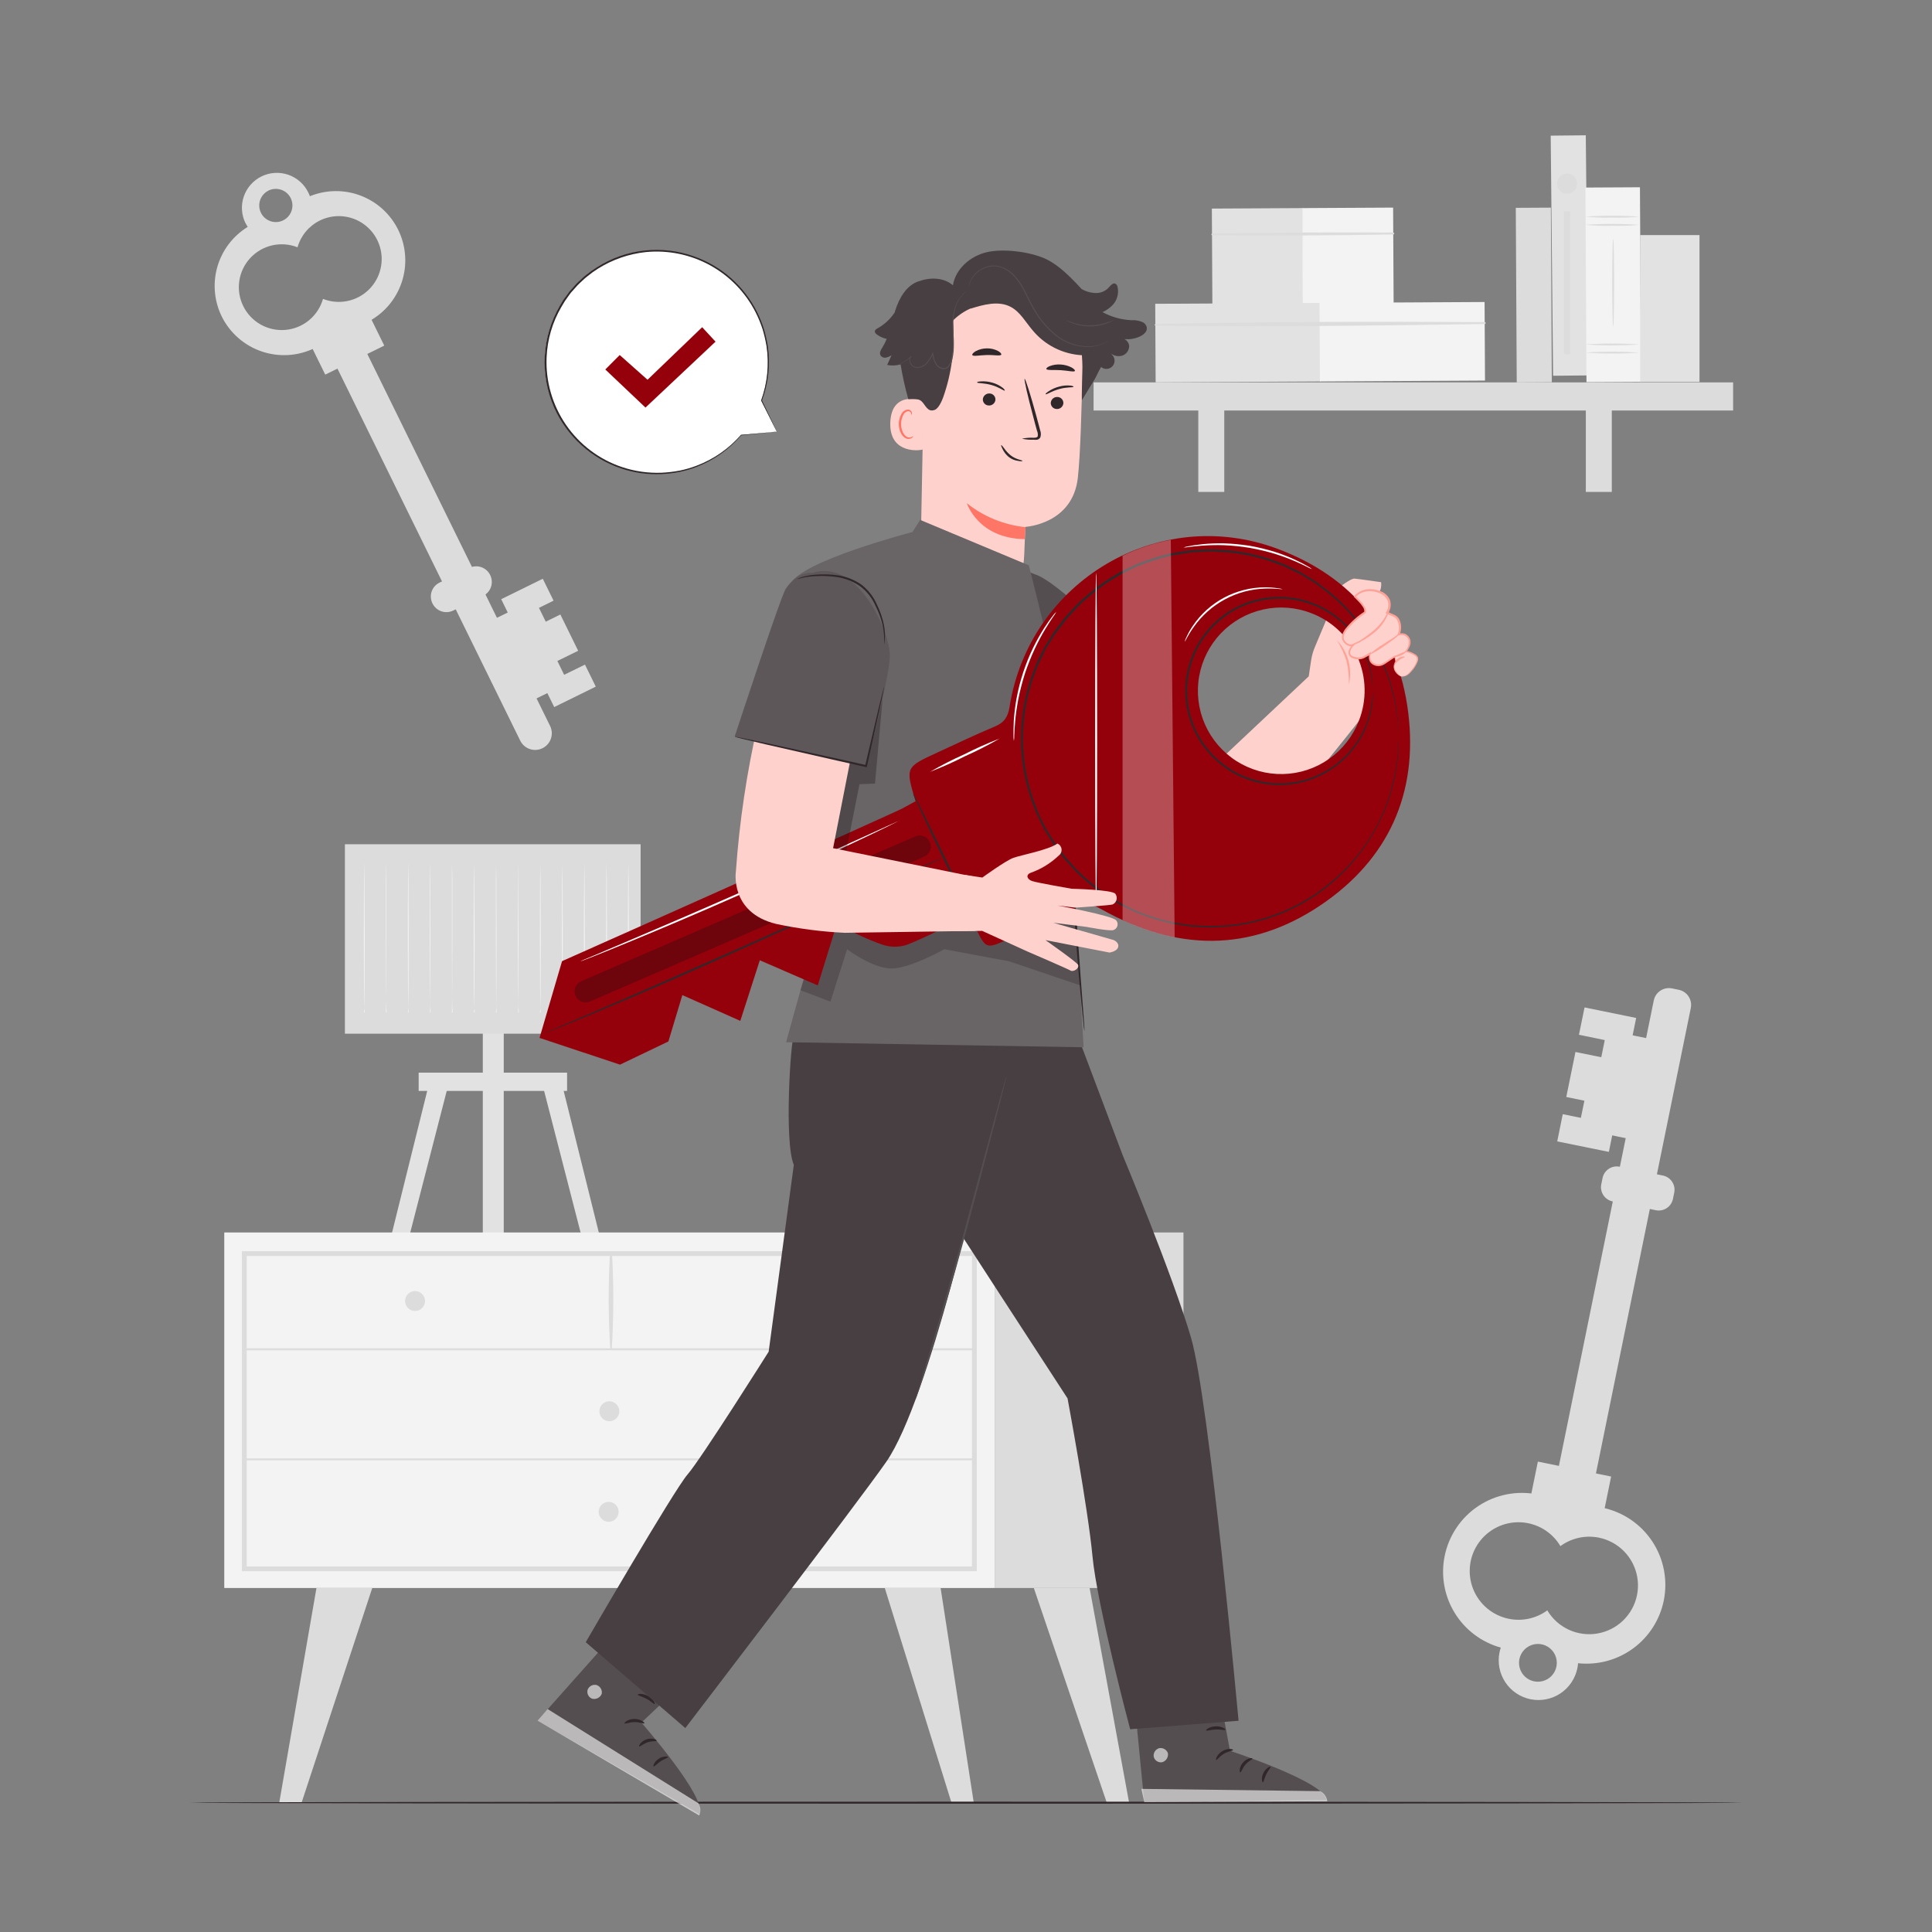 <svg width="300" height="300" viewBox="0 0 300 300" fill="none" xmlns="http://www.w3.org/2000/svg">
<rect x="0" y="0" width="300" height="300" fill="#808080" stroke="none"/>
<path d="M55.572 51.984L85.422 112.734C85.571 113.04 85.658 113.372 85.679 113.711C85.699 114.05 85.652 114.39 85.54 114.712C85.429 115.033 85.255 115.329 85.029 115.582C84.803 115.836 84.528 116.043 84.222 116.19C83.917 116.338 83.585 116.425 83.247 116.445C82.908 116.464 82.569 116.417 82.248 116.306C81.928 116.194 81.632 116.021 81.379 115.795C81.126 115.569 80.919 115.296 80.772 114.99L50.94 54.264C50.791 53.959 50.704 53.627 50.684 53.287C50.663 52.948 50.71 52.608 50.822 52.287C50.933 51.965 51.107 51.67 51.333 51.416C51.559 51.162 51.834 50.956 52.14 50.808C52.752 50.515 53.455 50.473 54.097 50.693C54.739 50.913 55.269 51.377 55.572 51.984Z" fill="#DDDCDC"/>
<path d="M76.67 96.176L82.82 108.691L85.949 107.153L79.799 94.639L76.67 96.176Z" fill="#DDDCDC"/>
<path d="M76.116 89.298C76.258 89.582 76.342 89.892 76.364 90.21C76.385 90.527 76.343 90.845 76.24 91.146C76.138 91.447 75.976 91.724 75.765 91.962C75.554 92.2 75.298 92.394 75.012 92.532L70.386 94.8C70.102 94.942 69.792 95.026 69.475 95.048C69.157 95.069 68.839 95.027 68.538 94.924C68.237 94.822 67.96 94.66 67.722 94.449C67.484 94.239 67.29 93.982 67.152 93.696C67.01 93.412 66.926 93.102 66.904 92.785C66.883 92.467 66.925 92.149 67.028 91.848C67.13 91.547 67.292 91.27 67.503 91.032C67.714 90.794 67.97 90.6 68.256 90.462L72.882 88.188C73.167 88.046 73.477 87.962 73.794 87.942C74.112 87.921 74.43 87.963 74.731 88.066C75.032 88.17 75.31 88.332 75.547 88.543C75.785 88.755 75.978 89.011 76.116 89.298Z" fill="#DDDCDC"/>
<path d="M86.058 109.794L92.514 106.62L90.834 103.2L87.6 104.784L86.55 102.636L89.778 101.052L87.012 95.418L84.744 96.534L83.688 94.386L85.956 93.27L84.282 89.868L77.826 93.042L86.058 109.794Z" fill="#DDDCDC"/>
<path d="M47.904 52.882L50.503 58.17L59.668 53.666L57.069 48.378L47.904 52.882Z" fill="#DDDCDC"/>
<path d="M38.124 34.632C38.225 34.839 38.339 35.04 38.466 35.232C36.182 36.633 34.503 38.835 33.757 41.409C33.011 43.982 33.253 46.741 34.434 49.146C35.7 51.7 37.924 53.649 40.622 54.569C43.319 55.49 46.271 55.307 48.834 54.06L56.916 50.082C58.184 49.459 59.317 48.593 60.251 47.532C61.184 46.471 61.899 45.237 62.356 43.9C62.812 42.563 63.001 41.149 62.91 39.739C62.82 38.329 62.453 36.95 61.83 35.682C60.628 33.24 58.545 31.344 56.001 30.376C53.457 29.409 50.641 29.442 48.12 30.468C48.042 30.258 47.958 30.048 47.862 29.868C47.225 28.577 46.102 27.591 44.739 27.128C43.376 26.665 41.884 26.763 40.593 27.399C39.302 28.036 38.316 29.159 37.853 30.522C37.39 31.886 37.487 33.377 38.124 34.668V34.632ZM49.668 34.242C50.663 33.753 51.765 33.52 52.873 33.564C53.981 33.608 55.061 33.928 56.014 34.496C56.967 35.063 57.763 35.859 58.33 36.812C58.897 37.765 59.218 38.845 59.262 39.953C59.306 41.061 59.073 42.163 58.584 43.158C58.094 44.153 57.364 45.01 56.459 45.652C55.555 46.293 54.504 46.698 53.403 46.831C52.302 46.963 51.185 46.819 50.154 46.41C49.787 47.705 49.036 48.858 48 49.717C46.964 50.577 45.693 51.102 44.352 51.224C43.012 51.347 41.666 51.06 40.492 50.403C39.318 49.745 38.371 48.747 37.775 47.54C37.179 46.333 36.963 44.974 37.155 43.642C37.347 42.31 37.938 41.068 38.85 40.078C39.762 39.089 40.953 38.399 42.265 38.099C43.577 37.8 44.949 37.904 46.2 38.4C46.454 37.502 46.894 36.668 47.491 35.952C48.089 35.235 48.83 34.653 49.668 34.242ZM45.156 30.786C45.377 31.245 45.457 31.76 45.386 32.265C45.315 32.769 45.096 33.242 44.757 33.622C44.418 34.002 43.973 34.274 43.48 34.402C42.987 34.53 42.466 34.509 41.985 34.342C41.504 34.175 41.082 33.869 40.775 33.463C40.467 33.056 40.286 32.568 40.256 32.059C40.225 31.55 40.346 31.044 40.603 30.604C40.86 30.164 41.242 29.81 41.7 29.586C42.318 29.288 43.028 29.247 43.676 29.472C44.324 29.697 44.856 30.17 45.156 30.786Z" fill="#DDDCDC"/>
<path d="M246.96 232.999L262.547 156.524C262.811 155.225 261.973 153.957 260.674 153.693L259.628 153.479C258.329 153.215 257.061 154.053 256.797 155.352L241.21 231.827C240.945 233.126 241.783 234.394 243.082 234.658L244.129 234.872C245.427 235.136 246.695 234.298 246.96 232.999Z" fill="#DDDCDC"/>
<path d="M253.052 176.858L256.219 161.319L252.333 160.527L249.166 176.066L253.052 176.858Z" fill="#DDDCDC"/>
<path d="M259.774 186.168L259.973 185.192C260.221 183.974 259.436 182.786 258.218 182.537L251.499 181.167C250.281 180.918 249.093 181.704 248.844 182.921L248.645 183.897C248.397 185.115 249.183 186.303 250.4 186.552L257.12 187.922C258.337 188.171 259.526 187.385 259.774 186.168Z" fill="#DDDCDC"/>
<path d="M254.064 158.07L246.048 156.432L245.178 160.68L249.186 161.502L248.646 164.166L244.638 163.35L243.21 170.34L246.024 170.916L245.478 173.58L242.664 173.01L241.806 177.234L249.822 178.866L254.064 158.07Z" fill="#DDDCDC"/>
<path d="M248.836 235.843L250.175 229.276L238.799 226.957L237.46 233.524L248.836 235.843Z" fill="#DDDCDC"/>
<path d="M244.932 259.044C244.986 258.787 245.022 258.526 245.04 258.264C248.07 258.59 251.113 257.775 253.574 255.978C256.035 254.18 257.737 251.53 258.348 248.544C258.996 245.364 258.354 242.057 256.564 239.35C254.774 236.643 251.982 234.757 248.802 234.108L238.758 232.062C237.184 231.741 235.562 231.734 233.985 232.04C232.407 232.346 230.906 232.96 229.566 233.847C228.226 234.733 227.074 235.875 226.175 237.206C225.276 238.538 224.649 240.034 224.328 241.608C223.708 244.643 224.262 247.8 225.879 250.441C227.496 253.083 230.055 255.012 233.04 255.84C232.961 256.083 232.895 256.329 232.842 256.578C232.68 257.372 232.676 258.19 232.83 258.985C232.985 259.781 233.294 260.538 233.741 261.214C234.188 261.89 234.763 262.471 235.435 262.924C236.106 263.378 236.86 263.694 237.654 263.856C239.257 264.183 240.925 263.86 242.29 262.957C243.655 262.055 244.605 260.647 244.932 259.044ZM234.276 251.364C233.041 251.112 231.888 250.556 230.922 249.746C229.956 248.936 229.207 247.897 228.744 246.725C228.282 245.552 228.119 244.282 228.271 243.031C228.423 241.779 228.885 240.585 229.616 239.558C230.346 238.53 231.322 237.701 232.454 237.146C233.586 236.591 234.838 236.327 236.098 236.379C237.358 236.431 238.585 236.796 239.667 237.442C240.75 238.088 241.654 238.994 242.298 240.078C243.531 239.175 245.009 238.666 246.537 238.618C248.064 238.571 249.571 238.986 250.858 239.811C252.145 240.636 253.152 241.83 253.747 243.238C254.342 244.646 254.497 246.201 254.192 247.699C253.887 249.197 253.135 250.567 252.037 251.63C250.938 252.692 249.543 253.397 248.036 253.652C246.529 253.907 244.98 253.7 243.593 253.059C242.206 252.417 241.045 251.37 240.264 250.056C239.412 250.68 238.44 251.118 237.408 251.344C236.377 251.569 235.31 251.576 234.276 251.364ZM235.932 257.616C236.048 257.048 236.331 256.526 236.743 256.118C237.156 255.71 237.68 255.433 238.25 255.323C238.819 255.213 239.409 255.274 239.944 255.499C240.479 255.724 240.935 256.103 241.255 256.587C241.575 257.071 241.744 257.64 241.741 258.22C241.737 258.8 241.562 259.367 241.237 259.847C240.912 260.328 240.452 260.702 239.914 260.921C239.377 261.14 238.787 261.195 238.218 261.078C237.456 260.922 236.787 260.47 236.358 259.82C235.93 259.171 235.776 258.378 235.932 257.616Z" fill="#DDDCDC"/>
<path d="M240.819 32.242L235.371 32.272L235.518 59.379L240.966 59.35L240.819 32.242Z" fill="#DDDCDC"/>
<path d="M202.282 32.313L188.176 32.389L188.257 47.353L202.363 47.277L202.282 32.313Z" fill="#E3E2E3"/>
<path d="M216.322 32.237L202.216 32.313L202.297 47.277L216.403 47.201L216.322 32.237Z" fill="#F4F3F3"/>
<path d="M188.196 36.534C197.572 36.614 206.956 36.572 216.348 36.408C216.388 36.408 216.426 36.392 216.454 36.364C216.482 36.336 216.498 36.298 216.498 36.258C216.498 36.218 216.482 36.18 216.454 36.152C216.426 36.124 216.388 36.108 216.348 36.108C206.976 36.054 197.574 36.108 188.202 36.276C188.173 36.282 188.146 36.299 188.127 36.322C188.108 36.346 188.098 36.375 188.098 36.405C188.098 36.435 188.108 36.464 188.127 36.488C188.146 36.511 188.173 36.528 188.202 36.534H188.196Z" fill="#DDDCDC"/>
<path d="M205.014 47.034L179.382 47.173L179.448 59.37L205.08 59.232L205.014 47.034Z" fill="#E3E2E3"/>
<path d="M230.525 46.896L204.893 47.035L204.959 59.233L230.591 59.094L230.525 46.896Z" fill="#F4F3F3"/>
<path d="M179.4 50.574C196.428 50.766 213.516 50.574 230.544 50.316C230.584 50.316 230.622 50.3 230.65 50.272C230.678 50.244 230.694 50.206 230.694 50.166C230.694 50.126 230.678 50.088 230.65 50.06C230.622 50.032 230.584 50.016 230.544 50.016C213.516 49.926 196.428 49.938 179.4 50.316C179.371 50.323 179.344 50.339 179.325 50.362C179.306 50.386 179.296 50.415 179.296 50.445C179.296 50.475 179.306 50.505 179.325 50.528C179.344 50.551 179.371 50.568 179.4 50.574Z" fill="#DDDCDC"/>
<path d="M269.118 59.376H169.812V63.744H269.118V59.376Z" fill="#DDDCDC"/>
<path d="M190.104 61.476H186.072V76.386H190.104V61.476Z" fill="#DDDCDC"/>
<path d="M250.278 61.476H246.246V76.386H250.278V61.476Z" fill="#DDDCDC"/>
<path d="M246.24 21.01L240.792 21.064L241.164 58.348L246.612 58.294L246.24 21.01Z" fill="#E3E2E3"/>
<path d="M254.65 29.078L246.184 29.123L246.347 59.339L254.813 59.293L254.65 29.078Z" fill="#F4F3F3"/>
<path d="M254.592 34.908C253.185 35.055 251.77 35.103 250.356 35.052C248.944 35.103 247.531 35.055 246.126 34.908C248.945 34.716 251.773 34.716 254.592 34.908Z" fill="#DDDCDC"/>
<path d="M254.592 33.642C253.185 33.785 251.77 33.833 250.356 33.786C248.944 33.833 247.531 33.785 246.126 33.642C248.944 33.442 251.774 33.442 254.592 33.642Z" fill="#DDDCDC"/>
<path d="M254.592 54.756C251.773 54.948 248.945 54.948 246.126 54.756C248.944 54.556 251.774 54.556 254.592 54.756Z" fill="#DDDCDC"/>
<path d="M254.592 53.484C251.774 53.684 248.944 53.684 246.126 53.484C248.945 53.292 251.773 53.292 254.592 53.484Z" fill="#DDDCDC"/>
<path d="M250.494 50.718C250.41 50.718 250.344 47.67 250.344 43.908C250.344 40.146 250.41 37.098 250.494 37.098C250.578 37.098 250.638 40.146 250.638 43.908C250.638 47.67 250.572 50.718 250.494 50.718Z" fill="#DDDCDC"/>
<path d="M263.898 36.504H254.682V59.31H263.898V36.504Z" fill="#E3E2E3"/>
<path d="M244.896 28.512C244.896 28.822 244.804 29.125 244.632 29.382C244.46 29.64 244.215 29.84 243.929 29.959C243.643 30.077 243.328 30.108 243.025 30.048C242.721 29.988 242.442 29.838 242.223 29.619C242.004 29.4 241.855 29.121 241.794 28.818C241.734 28.514 241.765 28.199 241.883 27.913C242.002 27.627 242.203 27.382 242.46 27.21C242.718 27.038 243.02 26.946 243.33 26.946C243.745 26.946 244.144 27.111 244.437 27.405C244.731 27.698 244.896 28.097 244.896 28.512Z" fill="#DDDCDC"/>
<path d="M243.81 32.82H242.844V54.996H243.81V32.82Z" fill="#DDDCDC"/>
<path d="M66.93 167.01L60.03 194.814H62.82L69.984 167.01H66.93Z" fill="#E3E2E3"/>
<path d="M86.934 167.01L93.834 194.814H91.038L83.874 167.01H86.934Z" fill="#E3E2E3"/>
<path d="M78.222 159.45H74.97V194.808H78.222V159.45Z" fill="#E3E2E3"/>
<path d="M99.474 131.094H53.556V160.512H99.474V131.094Z" fill="#DDDCDC"/>
<path d="M88.056 166.56H65.01V169.398H88.056V166.56Z" fill="#E3E2E3"/>
<path d="M56.61 156.672C56.638 156.851 56.648 157.032 56.64 157.212H56.58C56.532 155.772 56.496 151.008 56.496 145.356C56.496 141.948 56.496 138.864 56.532 136.596C56.532 135.498 56.532 134.598 56.568 133.938C56.568 133.646 56.568 133.406 56.568 133.218C56.557 133.134 56.557 133.05 56.568 132.966C56.578 133.05 56.578 133.134 56.568 133.218C56.568 133.406 56.568 133.646 56.568 133.938C56.568 134.598 56.568 135.498 56.604 136.596C56.604 138.864 56.604 141.948 56.64 145.356C56.64 151.008 56.604 155.772 56.556 157.212H56.496C56.515 157.029 56.554 156.848 56.61 156.672Z" fill="#F4F3F3"/>
<path d="M60.03 156.672C60.04 156.852 60.04 157.032 60.03 157.212H60C59.958 155.772 59.922 151.008 59.922 145.356C59.922 141.948 59.922 138.864 59.922 136.596C59.922 135.498 59.922 134.598 59.958 133.938C59.958 133.644 59.958 133.404 59.958 133.218C59.944 133.135 59.944 133.049 59.958 132.966C59.966 133.05 59.966 133.134 59.958 133.218C59.958 133.404 59.958 133.644 59.958 133.938C59.958 134.598 59.958 135.498 59.994 136.596C59.994 138.864 59.994 141.948 59.994 145.356C59.994 151.008 59.994 155.772 59.916 157.212H60C59.993 157.032 60.003 156.851 60.03 156.672Z" fill="#F4F3F3"/>
<path d="M63.444 156.672C63.472 156.851 63.482 157.032 63.474 157.212H63.414C63.366 155.772 63.33 151.008 63.33 145.356C63.33 141.948 63.33 138.864 63.366 136.596C63.366 135.498 63.366 134.598 63.402 133.938C63.402 133.646 63.402 133.406 63.402 133.218C63.395 133.134 63.395 133.05 63.402 132.966C63.416 133.049 63.416 133.135 63.402 133.218C63.402 133.404 63.402 133.644 63.402 133.938C63.402 134.598 63.402 135.498 63.438 136.596C63.438 138.864 63.438 141.948 63.468 145.356C63.468 151.008 63.432 155.772 63.384 157.212H63.324C63.35 157.029 63.39 156.849 63.444 156.672Z" fill="#F4F3F3"/>
<path d="M66.864 156.672C66.878 156.852 66.878 157.032 66.864 157.212H66.804C66.756 155.772 66.72 151.008 66.72 145.356C66.72 141.948 66.72 138.864 66.72 136.596C66.72 135.498 66.72 134.598 66.756 133.938C66.756 133.644 66.756 133.404 66.756 133.218C66.746 133.134 66.746 133.05 66.756 132.966C66.763 133.05 66.763 133.134 66.756 133.218C66.756 133.406 66.756 133.646 66.756 133.938C66.756 134.598 66.756 135.498 66.792 136.596C66.792 138.864 66.792 141.948 66.828 145.356C66.828 151.008 66.792 155.772 66.744 157.212H66.684C66.725 157.026 66.785 156.845 66.864 156.672Z" fill="#F4F3F3"/>
<path d="M70.278 156.672C70.307 156.851 70.319 157.031 70.314 157.212H70.248C70.2 155.772 70.17 151.008 70.17 145.356C70.17 141.948 70.17 138.864 70.17 136.596C70.17 135.498 70.17 134.598 70.206 133.938C70.206 133.644 70.206 133.404 70.206 133.218C70.198 133.134 70.198 133.05 70.206 132.966C70.22 133.049 70.22 133.135 70.206 133.218C70.206 133.404 70.206 133.644 70.206 133.938C70.206 134.598 70.206 135.498 70.242 136.596C70.242 138.864 70.242 141.948 70.242 145.356C70.242 151.008 70.206 155.772 70.164 157.212H70.098C70.147 157.029 70.208 156.848 70.278 156.672Z" fill="#F4F3F3"/>
<path d="M73.698 156.672C73.716 156.852 73.716 157.033 73.698 157.212H73.638C73.59 155.772 73.554 151.008 73.554 145.356C73.554 141.948 73.554 138.864 73.59 136.596C73.59 135.498 73.59 134.598 73.626 133.938C73.626 133.646 73.626 133.406 73.626 133.218C73.615 133.134 73.615 133.05 73.626 132.966C73.636 133.05 73.636 133.134 73.626 133.218C73.626 133.406 73.626 133.646 73.626 133.938C73.626 134.598 73.626 135.498 73.662 136.596C73.662 138.864 73.662 141.948 73.698 145.356C73.698 151.008 73.662 155.772 73.614 157.212H73.554C73.583 157.028 73.631 156.847 73.698 156.672Z" fill="#F4F3F3"/>
<path d="M77.118 156.672C77.138 156.851 77.148 157.032 77.148 157.212H77.082C77.034 155.772 77.004 151.008 77.004 145.356C77.004 141.948 77.004 138.864 77.004 136.596C77.004 135.498 77.034 134.598 77.04 133.938C77.04 133.644 77.04 133.404 77.04 133.218C77.026 133.135 77.026 133.049 77.04 132.966C77.048 133.05 77.048 133.134 77.04 133.218C77.04 133.404 77.04 133.644 77.04 133.938C77.04 134.598 77.04 135.498 77.076 136.596C77.076 138.864 77.076 141.948 77.106 145.356C77.106 151.008 77.076 155.772 77.028 157.212H76.962C76.996 157.027 77.049 156.847 77.118 156.672Z" fill="#F4F3F3"/>
<path d="M80.532 156.672C80.56 156.851 80.57 157.032 80.562 157.212H80.502C80.454 155.772 80.418 151.008 80.418 145.356C80.418 141.948 80.418 138.864 80.454 136.596C80.454 135.498 80.454 134.598 80.49 133.938C80.49 133.646 80.49 133.406 80.49 133.218C80.483 133.134 80.483 133.05 80.49 132.966C80.5 133.05 80.5 133.134 80.49 133.218C80.49 133.404 80.49 133.644 80.49 133.938C80.49 134.598 80.49 135.498 80.49 136.596C80.49 138.864 80.49 141.948 80.526 145.356C80.526 151.008 80.49 155.772 80.442 157.212H80.382C80.417 157.028 80.468 156.848 80.532 156.672Z" fill="#F4F3F3"/>
<path d="M83.952 156.672C83.976 156.851 83.986 157.032 83.982 157.212H83.922C83.874 155.772 83.838 151.008 83.838 145.356C83.838 141.948 83.838 138.864 83.868 136.596C83.868 135.498 83.898 134.598 83.904 133.938C83.904 133.644 83.904 133.404 83.904 133.218C83.89 133.135 83.89 133.049 83.904 132.966C83.911 133.05 83.911 133.134 83.904 133.218C83.904 133.404 83.904 133.644 83.904 133.938C83.904 134.598 83.904 135.498 83.94 136.596C83.94 138.864 83.94 141.948 83.976 145.356C83.976 151.008 83.94 155.772 83.892 157.212H83.832C83.853 157.028 83.894 156.847 83.952 156.672Z" fill="#F4F3F3"/>
<path d="M87.366 156.672C87.395 156.851 87.407 157.031 87.402 157.212H87.336C87.288 155.772 87.252 151.008 87.252 145.356C87.252 141.948 87.282 138.864 87.288 136.596C87.288 135.498 87.318 134.598 87.324 133.938C87.324 133.644 87.324 133.404 87.324 133.218C87.316 133.134 87.316 133.05 87.324 132.966C87.338 133.049 87.338 133.135 87.324 133.218C87.324 133.404 87.324 133.644 87.324 133.938C87.324 134.598 87.324 135.498 87.36 136.596C87.36 138.864 87.36 141.948 87.39 145.356C87.39 151.008 87.354 155.772 87.312 157.212H87.246C87.276 157.03 87.316 156.85 87.366 156.672Z" fill="#F4F3F3"/>
<path d="M90.786 156.672C90.81 156.851 90.82 157.032 90.816 157.212H90.756C90.708 155.772 90.672 151.008 90.672 145.356C90.672 141.948 90.672 138.864 90.708 136.596C90.708 135.498 90.708 134.598 90.744 133.938C90.744 133.646 90.744 133.406 90.744 133.218C90.734 133.134 90.734 133.05 90.744 132.966C90.751 133.05 90.751 133.134 90.744 133.218C90.744 133.406 90.744 133.646 90.744 133.938C90.744 134.598 90.744 135.498 90.78 136.596C90.78 138.864 90.78 141.948 90.816 145.356C90.816 151.008 90.78 155.772 90.732 157.212H90.672C90.692 157.029 90.73 156.848 90.786 156.672Z" fill="#F4F3F3"/>
<path d="M94.2 156.672C94.22 156.851 94.23 157.032 94.23 157.212H94.2C94.152 155.772 94.122 151.008 94.122 145.356C94.122 141.948 94.122 138.864 94.152 136.596C94.152 135.498 94.152 134.598 94.188 133.938C94.188 133.644 94.188 133.404 94.188 133.218C94.174 133.135 94.174 133.049 94.188 132.966C94.196 133.05 94.196 133.134 94.188 133.218C94.188 133.404 94.188 133.644 94.188 133.938C94.188 134.598 94.188 135.498 94.224 136.596C94.224 138.864 94.224 141.948 94.254 145.356C94.254 151.008 94.224 155.772 94.176 157.212H94.2C94.183 157.032 94.183 156.852 94.2 156.672Z" fill="#F4F3F3"/>
<path d="M97.62 156.672C97.648 156.851 97.658 157.032 97.65 157.212H97.59C97.542 155.772 97.506 151.008 97.506 145.356C97.506 141.948 97.506 138.864 97.542 136.596C97.542 135.498 97.542 134.598 97.578 133.938C97.578 133.646 97.578 133.406 97.578 133.218C97.571 133.134 97.571 133.05 97.578 132.966C97.588 133.05 97.588 133.134 97.578 133.218C97.578 133.406 97.578 133.646 97.578 133.938C97.578 134.598 97.578 135.498 97.614 136.596C97.614 138.864 97.614 141.948 97.65 145.356C97.65 151.008 97.614 155.772 97.566 157.212H97.506C97.53 157.029 97.568 156.849 97.62 156.672Z" fill="#F4F3F3"/>
<path d="M154.524 191.376H34.824V246.582H154.524V191.376Z" fill="#F4F3F3"/>
<path d="M151.674 243.978H37.566V194.286H151.674V243.978ZM38.31 243.234H150.93V195.03H38.31V243.234Z" fill="#DDDCDC"/>
<path d="M183.768 191.376H154.524V246.582H183.768V191.376Z" fill="#DDDCDC"/>
<path d="M37.938 209.664H151.302C151.342 209.664 151.38 209.648 151.408 209.62C151.436 209.592 151.452 209.554 151.452 209.514C151.452 209.474 151.436 209.436 151.408 209.408C151.38 209.38 151.342 209.364 151.302 209.364H37.938C37.898 209.364 37.86 209.38 37.832 209.408C37.804 209.436 37.788 209.474 37.788 209.514C37.788 209.554 37.804 209.592 37.832 209.62C37.86 209.648 37.898 209.664 37.938 209.664Z" fill="#DDDCDC"/>
<path d="M94.992 209.514C95.304 204.519 95.316 199.51 95.028 194.514C95.021 194.479 95.002 194.447 94.974 194.424C94.946 194.401 94.911 194.389 94.875 194.389C94.839 194.389 94.804 194.401 94.776 194.424C94.748 194.447 94.729 194.479 94.722 194.514C94.433 199.51 94.447 204.52 94.764 209.514C94.764 209.544 94.776 209.573 94.797 209.595C94.819 209.616 94.848 209.628 94.878 209.628C94.908 209.628 94.937 209.616 94.959 209.595C94.98 209.573 94.992 209.544 94.992 209.514Z" fill="#DDDCDC"/>
<path d="M125.502 202.014C125.502 202.319 125.412 202.617 125.242 202.871C125.073 203.124 124.832 203.322 124.55 203.439C124.268 203.555 123.958 203.586 123.659 203.527C123.36 203.467 123.085 203.32 122.87 203.105C122.654 202.889 122.507 202.614 122.448 202.315C122.388 202.016 122.419 201.706 122.535 201.424C122.652 201.142 122.85 200.901 123.103 200.732C123.357 200.563 123.655 200.472 123.96 200.472C124.368 200.474 124.76 200.637 125.049 200.926C125.337 201.214 125.5 201.606 125.502 202.014Z" fill="#DDDCDC"/>
<path d="M66 202.014C66.001 202.321 65.912 202.62 65.742 202.876C65.573 203.131 65.331 203.331 65.049 203.449C64.766 203.567 64.454 203.598 64.154 203.539C63.853 203.48 63.577 203.333 63.36 203.117C63.142 202.901 62.995 202.625 62.934 202.324C62.874 202.024 62.904 201.712 63.021 201.429C63.138 201.146 63.337 200.904 63.591 200.733C63.846 200.563 64.146 200.472 64.452 200.472C64.862 200.472 65.254 200.634 65.544 200.923C65.835 201.212 65.999 201.605 66 202.014Z" fill="#DDDCDC"/>
<path d="M96.168 219.132C96.169 219.439 96.079 219.738 95.91 219.994C95.741 220.249 95.499 220.448 95.217 220.567C94.934 220.685 94.622 220.716 94.322 220.657C94.021 220.598 93.745 220.451 93.528 220.235C93.311 220.019 93.162 219.743 93.102 219.442C93.042 219.142 93.072 218.83 93.189 218.547C93.306 218.264 93.505 218.022 93.759 217.851C94.014 217.681 94.314 217.59 94.62 217.59C95.029 217.59 95.422 217.752 95.713 218.041C96.003 218.33 96.166 218.723 96.168 219.132Z" fill="#DDDCDC"/>
<path d="M49.14 246.582L43.362 279.918H46.83L57.804 246.582H49.14Z" fill="#DDDCDC"/>
<path d="M146.058 246.582L151.206 279.918H147.744L137.388 246.582H146.058Z" fill="#DDDCDC"/>
<path d="M169.194 246.582L175.326 279.918H171.858L160.53 246.582H169.194Z" fill="#DDDCDC"/>
<path d="M96.06 234.756C96.06 235.062 95.969 235.362 95.799 235.617C95.628 235.871 95.386 236.07 95.103 236.187C94.82 236.304 94.508 236.334 94.208 236.274C93.907 236.214 93.632 236.066 93.415 235.848C93.199 235.631 93.052 235.355 92.993 235.054C92.934 234.754 92.966 234.442 93.084 234.159C93.202 233.877 93.401 233.635 93.656 233.466C93.912 233.297 94.212 233.207 94.518 233.208C94.721 233.208 94.922 233.248 95.109 233.326C95.297 233.404 95.467 233.518 95.611 233.662C95.754 233.806 95.867 233.976 95.944 234.164C96.022 234.352 96.061 234.553 96.06 234.756Z" fill="#DDDCDC"/>
<path d="M37.938 226.758H151.302C151.342 226.758 151.38 226.742 151.408 226.714C151.436 226.686 151.452 226.648 151.452 226.608C151.452 226.568 151.436 226.53 151.408 226.502C151.38 226.474 151.342 226.458 151.302 226.458H37.938C37.898 226.458 37.86 226.474 37.832 226.502C37.804 226.53 37.788 226.568 37.788 226.608C37.788 226.648 37.804 226.686 37.832 226.714C37.86 226.742 37.898 226.758 37.938 226.758Z" fill="#DDDCDC"/>
<path d="M270.552 279.918C270.552 280.008 216.552 280.074 150.006 280.074C83.46 280.074 29.448 280.008 29.448 279.918C29.448 279.828 83.412 279.762 150.006 279.762C216.6 279.762 270.552 279.834 270.552 279.918Z" fill="#30272A"/>
<path d="M120.6 67.02L118.2 62.184C119.691 58.122 119.609 53.648 117.97 49.644C116.331 45.639 113.253 42.392 109.341 40.541C105.43 38.69 100.967 38.37 96.831 39.642C92.695 40.914 89.184 43.688 86.989 47.417C84.794 51.147 84.074 55.562 84.969 59.796C85.864 64.03 88.311 67.776 91.828 70.297C95.345 72.819 99.678 73.933 103.975 73.422C108.272 72.912 112.222 70.812 115.05 67.536L120.6 67.02Z" fill="white"/>
<path d="M120.6 67.02L120.252 67.062L119.208 67.176L115.074 67.608C115.059 67.607 115.044 67.601 115.032 67.592C115.02 67.582 115.012 67.569 115.008 67.554C115.008 67.554 115.008 67.554 115.008 67.518L115.11 67.584C113.235 69.777 110.843 71.468 108.15 72.504C107.322 72.823 106.469 73.076 105.6 73.26C104.654 73.451 103.696 73.569 102.732 73.614C100.619 73.714 98.506 73.423 96.498 72.756C94.194 71.988 92.075 70.749 90.276 69.118C88.476 67.487 87.036 65.5 86.046 63.282C84.938 60.766 84.44 58.023 84.592 55.278C84.744 52.533 85.543 49.862 86.922 47.484L87.474 46.566L88.11 45.702L88.428 45.27L88.776 44.874L89.484 44.082C89.724 43.83 89.994 43.602 90.252 43.362C90.498 43.115 90.761 42.884 91.038 42.672C91.577 42.235 92.144 41.834 92.736 41.472C94.95 40.07 97.455 39.192 100.059 38.904C102.663 38.616 105.299 38.926 107.766 39.81C112.017 41.308 115.521 44.396 117.54 48.426C117.971 49.29 118.334 50.187 118.626 51.108C118.879 51.975 119.079 52.857 119.226 53.748C119.634 56.598 119.32 59.505 118.314 62.202V62.16C119.07 63.738 119.658 64.956 120.054 65.79C120.246 66.186 120.39 66.498 120.492 66.714C120.594 66.93 120.636 67.02 120.636 67.02C120.636 67.02 120.57 66.906 120.468 66.702L119.994 65.772L118.194 62.208C118.191 62.201 118.19 62.194 118.19 62.187C118.19 62.18 118.191 62.173 118.194 62.166C119.16 59.477 119.447 56.592 119.028 53.766C118.881 52.887 118.68 52.017 118.428 51.162C118.136 50.253 117.773 49.368 117.342 48.516C115.775 45.424 113.313 42.876 110.277 41.203C107.241 39.53 103.771 38.81 100.32 39.138C97.677 39.414 95.133 40.291 92.88 41.7C92.298 42.062 91.74 42.463 91.212 42.9C90.938 43.11 90.678 43.336 90.432 43.578C90.186 43.818 89.922 44.04 89.682 44.292L88.986 45.072L88.638 45.462L88.326 45.882L87.726 46.734L87.18 47.64C85.779 50.029 84.987 52.726 84.876 55.494C84.717 59.222 85.775 62.9 87.89 65.974C90.005 69.047 93.062 71.35 96.6 72.534C98.581 73.193 100.664 73.488 102.75 73.404C103.701 73.359 104.647 73.246 105.582 73.068C106.454 72.887 107.311 72.639 108.144 72.324C110.814 71.318 113.194 69.669 115.074 67.524C115.086 67.513 115.102 67.506 115.119 67.506C115.136 67.506 115.152 67.513 115.164 67.524C115.172 67.535 115.176 67.549 115.176 67.563C115.176 67.577 115.172 67.59 115.164 67.602L115.104 67.518L119.202 67.164L120.27 67.074L120.6 67.02Z" fill="#30272A"/>
<path d="M93.99 57.372L96.228 55.128L100.548 58.968L109.032 50.808L111.108 53.052L100.23 63.288L93.99 57.372Z" fill="#95010B"/>
<path d="M110.016 257.598L99.6 267.486C99.6 267.486 109.896 279.24 108.6 281.67L83.46 267.186L99 249.726L110.016 257.598Z" fill="#554E50"/>
<g opacity="0.6">
<path d="M92.664 261.654C92.383 261.582 92.085 261.613 91.826 261.744C91.567 261.874 91.364 262.093 91.254 262.362C91.168 262.641 91.191 262.942 91.32 263.204C91.448 263.466 91.671 263.669 91.944 263.772C92.243 263.85 92.561 263.816 92.836 263.676C93.112 263.535 93.326 263.298 93.438 263.01C93.493 262.711 93.433 262.402 93.269 262.146C93.105 261.89 92.85 261.705 92.556 261.63" fill="white"/>
</g>
<g opacity="0.6">
<path d="M83.46 267.186L85.038 265.386L108.438 280.008C108.617 280.289 108.723 280.61 108.746 280.942C108.769 281.274 108.709 281.607 108.57 281.91L83.46 267.186Z" fill="white"/>
</g>
<path d="M100.062 267.6C99.984 267.714 99.348 267.396 98.52 267.408C97.692 267.42 97.056 267.732 96.978 267.612C96.9 267.492 97.506 266.916 98.514 266.916C99.522 266.916 100.158 267.516 100.062 267.6Z" fill="#30272A"/>
<path d="M101.964 270.294C101.922 270.426 101.274 270.294 100.548 270.552C99.822 270.81 99.348 271.266 99.252 271.188C99.156 271.11 99.486 270.384 100.392 270.084C101.298 269.784 102.036 270.174 101.964 270.294Z" fill="#30272A"/>
<path d="M101.49 274.29C101.37 274.248 101.58 273.546 102.294 273.09C103.008 272.634 103.74 272.718 103.728 272.85C103.716 272.982 103.128 273.12 102.564 273.504C102 273.888 101.622 274.35 101.49 274.29Z" fill="#30272A"/>
<path d="M101.664 264.6C101.544 264.678 101.1 264.168 100.392 263.79C99.684 263.412 99.024 263.292 99.024 263.148C99.024 263.004 99.804 262.896 100.626 263.358C101.448 263.82 101.778 264.528 101.664 264.6Z" fill="#30272A"/>
<path d="M103.308 262.062C103.278 262.11 102.762 261.888 102.108 261.282C101.713 260.927 101.364 260.524 101.07 260.082C100.895 259.821 100.738 259.549 100.602 259.266C100.512 259.102 100.448 258.926 100.41 258.744C100.382 258.609 100.401 258.468 100.465 258.346C100.528 258.224 100.632 258.127 100.758 258.072C100.871 258.027 100.992 258.009 101.113 258.019C101.234 258.03 101.351 258.068 101.454 258.132C101.611 258.226 101.752 258.343 101.874 258.48C102.474 259.096 102.909 259.853 103.14 260.682C103.321 261.144 103.355 261.651 103.236 262.134C103.158 262.134 103.116 261.588 102.81 260.79C102.627 260.327 102.39 259.888 102.102 259.482C101.929 259.248 101.738 259.027 101.532 258.822C101.316 258.588 101.094 258.45 100.932 258.522C100.77 258.594 100.866 258.57 100.872 258.678C100.899 258.812 100.946 258.941 101.01 259.062C101.137 259.329 101.277 259.589 101.43 259.842C101.692 260.269 101.993 260.67 102.33 261.042C102.912 261.672 103.35 261.996 103.308 262.062Z" fill="#30272A"/>
<path d="M103.044 262.134C103.034 261.637 103.181 261.15 103.464 260.742C103.729 260.275 104.072 259.857 104.478 259.506C104.719 259.294 104.983 259.109 105.264 258.954C105.432 258.834 105.628 258.76 105.832 258.738C106.037 258.716 106.245 258.747 106.434 258.828C106.542 258.898 106.627 258.997 106.681 259.114C106.734 259.231 106.752 259.361 106.734 259.488C106.707 259.672 106.654 259.852 106.578 260.022C106.221 260.83 105.559 261.464 104.736 261.786C103.854 262.122 103.266 261.954 103.284 261.906C103.728 261.786 104.165 261.64 104.592 261.468C105.026 261.251 105.406 260.942 105.708 260.562C105.881 260.341 106.023 260.096 106.128 259.836C106.254 259.554 106.29 259.278 106.176 259.236C106.059 259.207 105.937 259.205 105.819 259.229C105.7 259.253 105.589 259.302 105.492 259.374C105.237 259.508 104.996 259.667 104.772 259.848C104.385 260.154 104.045 260.516 103.764 260.922C103.278 261.63 103.122 262.158 103.044 262.134Z" fill="#30272A"/>
<path d="M188.508 258.45L190.992 271.866C190.992 271.866 205.848 276.72 205.944 279.492L177.678 279.828L175.59 258.45H188.508Z" fill="#554E50"/>
<g opacity="0.6">
<path d="M180 271.452C179.722 271.533 179.482 271.712 179.326 271.955C179.169 272.199 179.106 272.491 179.148 272.778C179.214 273.061 179.387 273.309 179.63 273.468C179.874 273.628 180.169 273.688 180.456 273.636C180.753 273.553 181.008 273.363 181.173 273.102C181.338 272.842 181.401 272.53 181.35 272.226C181.246 271.94 181.038 271.705 180.767 271.567C180.497 271.429 180.184 271.398 179.892 271.482" fill="white"/>
</g>
<g opacity="0.6">
<path d="M177.678 279.828L177.234 277.776L205.008 278.13C205.305 278.281 205.56 278.504 205.75 278.779C205.939 279.053 206.058 279.37 206.094 279.702L177.678 279.828Z" fill="white"/>
</g>
<path d="M191.466 271.728C191.466 271.872 190.752 271.914 190.044 272.328C189.336 272.742 188.952 273.348 188.844 273.294C188.736 273.24 188.946 272.418 189.816 271.908C190.686 271.398 191.502 271.602 191.466 271.728Z" fill="#30272A"/>
<path d="M194.472 273.066C194.502 273.204 193.872 273.426 193.386 274.014C192.9 274.602 192.738 275.214 192.594 275.214C192.45 275.214 192.384 274.398 193.014 273.684C193.644 272.97 194.472 272.928 194.472 273.066Z" fill="#30272A"/>
<path d="M196.104 276.744C195.978 276.774 195.798 276.06 196.182 275.298C196.566 274.536 197.232 274.236 197.292 274.356C197.352 274.476 196.926 274.884 196.62 275.514C196.314 276.144 196.248 276.732 196.104 276.744Z" fill="#30272A"/>
<path d="M190.29 268.602C190.23 268.728 189.588 268.518 188.784 268.554C187.98 268.59 187.356 268.824 187.284 268.698C187.212 268.572 187.824 268.098 188.772 268.062C189.72 268.026 190.362 268.494 190.29 268.602Z" fill="#30272A"/>
<path d="M123.264 160.932C122.796 161.25 121.728 177.348 123.264 180.876L119.358 209.886C119.358 209.886 108.87 226.536 106.758 228.96C104.646 231.384 90.954 255 90.954 255L106.416 268.332C106.416 268.332 133.284 233.232 137.616 226.998C144.378 217.248 152.4 180.6 152.4 180.6L153.444 162.408L123.264 160.932Z" fill="#473F41"/>
<path d="M144.378 184.14C144.846 184.998 165.768 217.14 165.768 217.14C165.768 217.14 168.942 234.174 169.644 241.686C170.346 249.198 175.494 268.518 175.494 268.518L192.324 267.198C192.324 267.198 187.776 217.458 184.956 207.768C182.136 198.078 174.312 179.34 174.312 179.34L167.712 161.814L148.686 162.168L144.378 184.14Z" fill="#473F41"/>
<path d="M156.288 167.088C156.266 167.264 156.229 167.439 156.18 167.61L155.82 169.086C155.49 170.394 155.016 172.236 154.44 174.486C153.24 179.052 151.632 185.358 149.736 192.294C147.84 199.23 145.986 205.494 144.576 209.988C143.868 212.238 143.286 214.056 142.866 215.304L142.38 216.744C142.331 216.913 142.267 217.078 142.188 217.236C142.218 217.063 142.262 216.892 142.32 216.726L142.752 215.268C143.142 213.978 143.688 212.16 144.366 209.922C145.722 205.41 147.534 199.152 149.436 192.216C151.338 185.28 152.994 179.016 154.236 174.426C154.836 172.176 155.352 170.34 155.712 169.026L156.126 167.562C156.17 167.4 156.224 167.242 156.288 167.088Z" fill="#554E50"/>
<path d="M207.984 91.2C207.984 91.2 209.754 89.802 210.324 89.844C210.894 89.886 214.458 90.402 214.458 90.402C214.458 90.402 214.68 91.902 213.66 92.394C212.852 92.718 211.993 92.899 211.122 92.928L210.276 93.528L207.984 91.2Z" fill="#FFD1CC"/>
<path d="M161.544 96.126L189.42 118.008L203.22 105.024L203.598 102.498C203.711 101.78 203.912 101.078 204.198 100.41L207.756 91.944L216.09 105.456C216.09 105.456 195.6 132.21 192 133.146C187.266 134.382 163.704 118.428 163.704 118.428L161.544 96.126Z" fill="#FFD1CC"/>
<path d="M207.6 99.402C208.458 100.308 209.076 101.413 209.4 102.617C209.723 103.822 209.742 105.088 209.454 106.302C209.48 105.092 209.361 103.883 209.1 102.702C208.733 101.546 208.229 100.438 207.6 99.402Z" fill="#FFA399"/>
<path d="M143.508 56.802L142.962 85.362C142.77 90.24 142.512 97.458 150.234 97.41C156.93 96.858 158.874 90.588 159.048 86.01C159.132 83.856 159.204 82.056 159.228 81.81C159.228 81.81 166.554 81.408 167.364 74.208C167.754 70.722 167.964 63.486 168.102 56.94C168.152 53.556 166.93 50.277 164.678 47.752C162.425 45.226 159.307 43.638 155.94 43.302L155.244 43.236C147.696 42.924 143.61 49.248 143.508 56.802Z" fill="#FFD1CC"/>
<path d="M159.246 81.858C155.915 81.517 152.752 80.228 150.132 78.144C150.132 78.144 151.896 83.64 159.132 83.712L159.246 81.858Z" fill="#FF7566"/>
<path d="M156 60.654C155.838 60.69 155.142 60.12 153.978 59.79C152.814 59.46 151.854 59.526 151.752 59.406C151.65 59.286 151.89 59.256 152.31 59.22C152.917 59.18 153.527 59.249 154.11 59.424C154.681 59.583 155.217 59.85 155.688 60.21C156 60.462 156.072 60.636 156 60.654Z" fill="#30272A"/>
<path d="M154.572 62.076C154.548 62.33 154.426 62.564 154.232 62.729C154.039 62.895 153.788 62.979 153.534 62.964C153.409 62.962 153.286 62.934 153.171 62.884C153.057 62.833 152.954 62.76 152.869 62.669C152.783 62.578 152.717 62.47 152.673 62.353C152.63 62.236 152.61 62.111 152.616 61.986C152.64 61.732 152.762 61.498 152.956 61.333C153.149 61.167 153.4 61.083 153.654 61.098C153.779 61.1 153.902 61.127 154.017 61.178C154.131 61.229 154.234 61.302 154.319 61.393C154.405 61.484 154.471 61.592 154.515 61.709C154.558 61.826 154.578 61.951 154.572 62.076Z" fill="#30272A"/>
<path d="M158.676 68.118C159.277 67.992 159.892 67.944 160.506 67.974C160.794 67.974 161.07 67.944 161.136 67.752C161.188 67.462 161.15 67.162 161.028 66.894C160.83 66.186 160.626 65.442 160.428 64.656C159.57 61.47 158.982 58.866 159.108 58.83C159.234 58.794 160.038 61.356 160.908 64.536L161.508 66.786C161.65 67.147 161.663 67.545 161.544 67.914C161.492 68.009 161.419 68.092 161.331 68.155C161.242 68.218 161.141 68.261 161.034 68.28C160.873 68.3 160.709 68.3 160.548 68.28C159.92 68.308 159.29 68.253 158.676 68.118Z" fill="#30272A"/>
<path d="M155.478 55.062C155.352 55.326 154.392 55.098 153.228 55.128C152.064 55.158 151.11 55.386 150.978 55.128C150.924 55.002 151.11 54.762 151.512 54.528C152.039 54.248 152.625 54.099 153.222 54.096C153.817 54.08 154.406 54.212 154.938 54.48C155.34 54.696 155.532 54.936 155.478 55.062Z" fill="#30272A"/>
<path d="M166.908 57.6C166.77 57.81 165.834 57.546 164.694 57.48C163.554 57.414 162.594 57.534 162.48 57.3C162.432 57.192 162.624 57 163.026 56.838C163.57 56.637 164.152 56.557 164.73 56.604C165.311 56.639 165.879 56.795 166.398 57.06C166.8 57.288 166.962 57.504 166.908 57.6Z" fill="#30272A"/>
<path d="M143.562 62.304C143.436 62.238 138.462 60.378 138.246 65.574C138.03 70.77 143.292 69.918 143.31 69.774C143.328 69.63 143.562 62.304 143.562 62.304Z" fill="#FFD1CC"/>
<path d="M141.804 67.734C141.804 67.734 141.708 67.794 141.552 67.86C141.334 67.947 141.092 67.947 140.874 67.86C140.334 67.638 139.908 66.744 139.92 65.808C139.925 65.362 140.03 64.924 140.226 64.524C140.281 64.363 140.375 64.218 140.5 64.102C140.624 63.986 140.775 63.902 140.94 63.858C141.045 63.834 141.155 63.848 141.25 63.898C141.346 63.947 141.421 64.028 141.462 64.128C141.528 64.272 141.462 64.374 141.516 64.386C141.57 64.398 141.63 64.302 141.6 64.086C141.576 63.957 141.508 63.84 141.408 63.756C141.269 63.64 141.09 63.584 140.91 63.6C140.695 63.634 140.492 63.722 140.321 63.857C140.15 63.991 140.016 64.167 139.932 64.368C139.693 64.808 139.565 65.301 139.56 65.802C139.56 66.852 140.046 67.854 140.76 68.106C140.898 68.152 141.045 68.167 141.189 68.148C141.334 68.129 141.472 68.078 141.594 67.998C141.786 67.86 141.822 67.746 141.804 67.734Z" fill="#FF7566"/>
<path d="M158.772 71.568C158.772 71.43 157.776 71.388 156.894 70.674C156.519 70.36 156.188 69.997 155.91 69.594C155.676 69.282 155.514 69.09 155.466 69.12C155.418 69.15 155.496 69.378 155.67 69.72C155.9 70.203 156.234 70.629 156.648 70.968C157.072 71.298 157.578 71.506 158.112 71.568C158.514 71.664 158.766 71.61 158.772 71.568Z" fill="#30272A"/>
<path d="M166.68 60.078C166.56 60.192 165.672 60.078 164.502 60.402C163.332 60.726 162.546 61.266 162.402 61.224C162.258 61.182 162.444 61.032 162.786 60.786C163.292 60.441 163.854 60.187 164.448 60.036C165.016 59.87 165.611 59.816 166.2 59.874C166.59 59.922 166.74 60 166.68 60.078Z" fill="#30272A"/>
<path d="M165.12 62.622C165.096 62.875 164.974 63.11 164.78 63.275C164.587 63.441 164.336 63.525 164.082 63.51C163.957 63.508 163.834 63.48 163.719 63.429C163.605 63.379 163.502 63.306 163.417 63.215C163.331 63.123 163.264 63.016 163.221 62.899C163.178 62.782 163.158 62.657 163.164 62.532C163.188 62.278 163.31 62.044 163.504 61.878C163.697 61.713 163.948 61.629 164.202 61.644C164.327 61.646 164.45 61.673 164.564 61.724C164.679 61.775 164.782 61.848 164.867 61.939C164.953 62.03 165.019 62.138 165.063 62.255C165.106 62.372 165.126 62.497 165.12 62.622Z" fill="#30272A"/>
<path d="M178.056 50.772C177.973 50.479 177.783 50.228 177.522 50.07C176.951 49.796 176.318 49.676 175.686 49.722C174.114 49.648 172.58 49.219 171.198 48.468C171.694 48.243 172.152 47.941 172.554 47.574C172.979 47.201 173.294 46.718 173.466 46.179C173.637 45.64 173.658 45.064 173.526 44.514C173.505 44.411 173.461 44.314 173.396 44.23C173.332 44.147 173.249 44.08 173.154 44.034C172.836 43.926 172.554 44.232 172.314 44.478C172.022 44.853 171.635 45.143 171.193 45.319C170.751 45.494 170.27 45.547 169.8 45.474C169.143 45.415 168.507 45.21 167.94 44.874L167.88 44.802L167.148 44.022C165.348 42.132 163.782 40.812 162.156 40.104C159.756 39.072 155.754 38.568 153.222 39.162C150.69 39.756 148.386 41.73 147.966 44.298C146.586 43.098 144.474 43.02 142.74 43.662H142.698C140.766 44.262 139.626 46.284 139.014 48.216C138.978 48.318 138.948 48.426 138.918 48.534C138.245 49.547 137.34 50.384 136.278 50.976C136.092 51.078 135.876 51.204 135.846 51.42C135.816 51.636 135.99 51.81 136.158 51.936C136.611 52.275 137.133 52.509 137.688 52.62C137.503 53.08 137.281 53.523 137.022 53.946C136.794 54.306 136.524 54.738 136.704 55.146C136.788 55.287 136.912 55.4 137.061 55.47C137.209 55.539 137.376 55.562 137.538 55.536C137.861 55.473 138.167 55.344 138.438 55.158L137.76 56.67C138.451 56.804 139.164 56.775 139.842 56.586C140.14 58.407 140.541 60.21 141.042 61.986C141.84 61.986 142.602 61.842 143.082 62.298C143.736 62.898 144.006 64.056 145.128 63.654C145.728 63.45 146.25 62.28 146.454 61.704C147.804 57.89 148.316 53.83 147.954 49.8C148.77 48.974 149.737 48.314 150.804 47.856L150.714 47.928C152.754 47.286 155.052 46.656 156.942 47.652C158.406 48.426 159.24 49.992 160.314 51.252C161.254 52.4 162.423 53.34 163.746 54.013C165.069 54.685 166.518 55.075 168 55.158C168.228 57.348 167.916 60.102 168 62.142L169.968 58.914C170.105 58.683 170.229 58.444 170.34 58.2L170.376 58.128C170.568 57.744 170.748 57.36 170.976 56.982C171.207 57.178 171.501 57.286 171.805 57.285C172.109 57.283 172.402 57.173 172.631 56.975C172.861 56.776 173.012 56.502 173.057 56.202C173.103 55.902 173.039 55.595 172.878 55.338C172.712 55.096 172.509 54.882 172.278 54.702C172.521 54.949 172.824 55.13 173.157 55.225C173.49 55.321 173.843 55.329 174.18 55.248C174.514 55.155 174.808 54.955 175.017 54.678C175.226 54.402 175.339 54.065 175.338 53.718C175.314 53.492 175.233 53.277 175.104 53.09C174.975 52.904 174.802 52.752 174.6 52.65C175.492 52.748 176.394 52.575 177.186 52.152C177.696 51.876 178.2 51.414 178.056 50.772Z" fill="#473F41"/>
<path d="M150.186 45.18C149.92 45.373 149.672 45.587 149.442 45.822C148.853 46.497 148.45 47.314 148.272 48.192C148.13 48.792 148.052 49.405 148.038 50.022C148.038 50.688 148.038 51.402 148.08 52.152C148.129 52.951 148.129 53.753 148.08 54.552C148.046 54.97 147.98 55.386 147.882 55.794C147.808 56.234 147.622 56.647 147.342 56.994C147.212 57.132 147.049 57.234 146.868 57.289C146.687 57.345 146.495 57.353 146.31 57.312C145.958 57.234 145.641 57.042 145.41 56.766C145.031 56.218 144.807 55.577 144.762 54.912H144.912C144.682 55.45 144.375 55.951 144 56.4C143.635 56.816 143.123 57.076 142.572 57.126C142.317 57.147 142.061 57.095 141.834 56.976C141.62 56.862 141.448 56.683 141.342 56.466C141.239 56.268 141.191 56.047 141.204 55.824C141.219 55.615 141.306 55.418 141.45 55.266L141.528 55.338C141.083 55.817 140.543 56.199 139.944 56.46C139.785 56.527 139.623 56.585 139.458 56.634C139.402 56.654 139.343 56.666 139.284 56.67L139.446 56.604C139.56 56.562 139.716 56.502 139.92 56.406C140.503 56.135 141.024 55.747 141.45 55.266L141.522 55.338C141.4 55.487 141.328 55.671 141.315 55.864C141.302 56.056 141.349 56.248 141.45 56.412C141.548 56.604 141.703 56.762 141.894 56.862C142.103 56.964 142.334 57.01 142.566 56.994C143.079 56.94 143.552 56.691 143.886 56.298C144.25 55.857 144.55 55.366 144.774 54.84L144.882 54.612L144.924 54.864C144.965 55.496 145.172 56.107 145.524 56.634C145.731 56.883 146.017 57.054 146.334 57.12C146.489 57.156 146.652 57.15 146.804 57.104C146.957 57.058 147.095 56.972 147.204 56.856C147.463 56.53 147.637 56.144 147.708 55.734C147.8 55.339 147.864 54.938 147.9 54.534C147.948 53.751 147.948 52.965 147.9 52.182C147.9 51.432 147.846 50.712 147.9 50.04C147.922 49.415 148.008 48.793 148.158 48.186C148.349 47.289 148.778 46.46 149.4 45.786C149.626 45.542 149.892 45.337 150.186 45.18Z" fill="#554E50"/>
<path d="M172.338 52.8L172.278 52.848L172.098 52.974C172.014 53.028 171.912 53.094 171.786 53.16C171.643 53.244 171.495 53.318 171.342 53.382C170.361 53.794 169.293 53.957 168.234 53.856C166.66 53.707 165.162 53.107 163.92 52.128C162.423 50.918 161.188 49.415 160.29 47.712C159.786 46.824 159.384 45.912 158.934 45.072C158.525 44.256 158.002 43.502 157.38 42.834C156.816 42.231 156.111 41.777 155.328 41.514C154.975 41.404 154.606 41.352 154.236 41.358C153.894 41.37 153.555 41.426 153.228 41.526C152.217 41.835 151.36 42.515 150.828 43.428C150.659 43.77 150.525 44.128 150.426 44.496C150.423 44.472 150.423 44.448 150.426 44.424L150.462 44.202C150.53 43.921 150.631 43.649 150.762 43.392C150.979 42.99 151.26 42.627 151.596 42.318C152.045 41.908 152.577 41.599 153.156 41.412C153.494 41.303 153.845 41.24 154.2 41.226C154.607 41.216 155.013 41.275 155.4 41.4C156.209 41.661 156.937 42.124 157.518 42.744C158.145 43.416 158.67 44.176 159.078 45C159.534 45.846 159.936 46.752 160.434 47.634C161.328 49.319 162.552 50.807 164.034 52.008C165.251 52.979 166.721 53.581 168.27 53.742C169.31 53.851 170.362 53.709 171.336 53.328C171.996 53.04 172.326 52.8 172.338 52.8Z" fill="#554E50"/>
<path d="M173.082 49.65C172.994 49.711 172.899 49.761 172.8 49.8C172.55 49.942 172.289 50.065 172.02 50.166C171.631 50.322 171.23 50.444 170.82 50.532C169.793 50.744 168.733 50.744 167.706 50.532C167.287 50.449 166.875 50.331 166.476 50.178C166.206 50.077 165.943 49.956 165.69 49.818C165.597 49.771 165.508 49.715 165.426 49.65C165.426 49.65 165.834 49.836 166.512 50.064C166.903 50.198 167.305 50.303 167.712 50.376C168.217 50.465 168.729 50.509 169.242 50.508C169.755 50.503 170.267 50.455 170.772 50.364C171.179 50.282 171.579 50.174 171.972 50.04C172.674 49.842 173.064 49.62 173.082 49.65Z" fill="#554E50"/>
<path d="M153.24 86.166L160.662 89.166C162.462 89.688 165.954 92.646 168.036 94.644L176.676 106.164L163.476 122.25L153.24 86.166Z" fill="#554E50"/>
<path d="M142.884 80.73L141.684 82.614C141.684 82.614 124.236 87.162 122.784 90.66C120.756 95.568 123.42 110.814 123.42 110.814L127.104 143.658L122.064 161.832L168.264 162.624C168.264 162.624 165.462 114.972 164.808 109.932C164.154 104.892 159.756 87.786 159.756 87.786L142.884 80.73Z" fill="#696466"/>
<path d="M164.046 100.632C164.046 100.632 164.046 100.686 164.046 100.788C164.046 100.89 164.082 101.052 164.106 101.238C164.146 101.658 164.206 102.234 164.286 102.966C164.442 104.466 164.64 106.644 164.886 109.332C165.342 114.732 165.864 122.148 166.38 130.368C166.896 138.588 167.376 146.028 167.778 151.41C167.982 154.086 168.144 156.252 168.258 157.782C168.312 158.52 168.354 159.096 168.384 159.516C168.384 159.702 168.384 159.852 168.384 159.972C168.388 160.022 168.388 160.072 168.384 160.122C168.365 160.074 168.355 160.023 168.354 159.972C168.354 159.852 168.318 159.708 168.294 159.522C168.254 159.122 168.194 158.546 168.114 157.794C167.958 156.294 167.76 154.116 167.514 151.428C167.058 146.028 166.536 138.612 166.026 130.386C165.516 122.16 165.024 114.732 164.622 109.35C164.418 106.674 164.256 104.508 164.142 102.978C164.088 102.24 164.046 101.664 164.016 101.244C164.016 101.058 164.016 100.908 164.016 100.788C164.02 100.735 164.03 100.682 164.046 100.632Z" fill="#30272A"/>
<path opacity="0.3" d="M124.296 153.768L128.952 155.532L131.538 147.396C131.538 147.396 135.978 150.798 139.086 150.354C142.194 149.91 146.628 147.396 146.628 147.396L156.69 149.268L167.706 153L166.896 139.386L137.754 137.91L128.952 138.942L124.296 153.768Z" fill="#30272A"/>
<path d="M96.276 165.318L103.788 161.718C104.484 159.396 105.186 157.068 105.954 154.518L114.954 158.52L117.984 149.112L126.984 153.018L129.912 143.556C132.51 144.756 134.712 145.908 137.016 146.688C138.273 147.114 139.635 147.114 140.892 146.688C144.138 145.38 147.246 143.718 150.492 142.146C150.96 143.04 151.254 143.562 151.512 144.102C153.054 147.336 153.162 147.384 156.462 145.866C159.978 144.252 163.5 142.65 166.974 140.964C168.45 140.244 169.578 140.364 171.078 141.216C182.538 147.654 194.064 148.008 205.14 140.508C215.628 133.398 220.218 123.15 218.67 110.658C217.122 98.166 210.042 89.574 198.336 85.206C179.88 78.324 159.84 90.264 156.768 109.746C156.51 111.354 155.922 112.212 154.452 112.824C151.452 114.078 148.506 115.494 145.548 116.856C140.58 119.136 140.586 119.136 142.164 124.41C141.168 124.944 140.364 125.448 139.476 125.844C127.974 131.106 97.332 144.78 87.276 149.244L83.778 161.166L96.276 165.318ZM211.002 111.918C210.081 114.306 208.473 116.367 206.38 117.84C204.287 119.313 201.804 120.132 199.245 120.193C196.686 120.254 194.167 119.554 192.007 118.182C189.846 116.81 188.141 114.828 187.108 112.487C186.075 110.145 185.76 107.55 186.203 105.029C186.646 102.508 187.827 100.175 189.596 98.326C191.366 96.478 193.645 95.195 196.144 94.642C198.643 94.089 201.249 94.29 203.634 95.22C205.221 95.826 206.671 96.742 207.902 97.912C209.133 99.083 210.12 100.487 210.805 102.041C211.49 103.595 211.86 105.27 211.894 106.969C211.928 108.667 211.625 110.355 211.002 111.936V111.918Z" fill="#95010B"/>
<path opacity="0.3" d="M143.502 133.02L91.62 155.514C91.202 155.695 90.73 155.702 90.307 155.534C89.884 155.366 89.544 155.038 89.364 154.62C89.183 154.202 89.176 153.73 89.344 153.307C89.511 152.884 89.84 152.545 90.258 152.364L142.134 129.876C142.34 129.786 142.562 129.737 142.788 129.732C143.013 129.728 143.237 129.768 143.446 129.851C143.656 129.934 143.847 130.057 144.009 130.213C144.171 130.37 144.301 130.557 144.39 130.764C144.48 130.97 144.529 131.192 144.533 131.418C144.538 131.643 144.497 131.867 144.415 132.077C144.332 132.286 144.209 132.477 144.053 132.639C143.896 132.801 143.709 132.931 143.502 133.02Z" fill="#120C0F"/>
<path d="M146.346 133.2C146.346 133.2 146.298 133.236 146.196 133.29L145.734 133.512L143.934 134.346L137.334 137.346C131.772 139.884 124.092 143.346 115.578 147.18C107.064 151.014 99.324 154.38 93.69 156.72C90.876 157.92 88.584 158.85 87 159.486L85.2 160.206L84.72 160.392L84.558 160.44C84.558 160.44 84.606 160.41 84.708 160.362L85.176 160.152L86.976 159.372L93.63 156.522C99.24 154.122 106.962 150.696 115.476 146.922L137.268 137.166L143.868 134.238L145.668 133.464L146.142 133.266L146.346 133.2Z" fill="#30272A"/>
<path d="M152.052 144.6C151.974 144.636 149.61 139.872 146.766 133.956C143.922 128.04 141.69 123.216 141.762 123.156C141.834 123.096 144.21 127.878 147.048 133.8C149.886 139.722 152.13 144.6 152.052 144.6Z" fill="#30272A"/>
<path d="M217.2 114.708C217.2 114.708 217.2 114.546 217.164 114.234C217.128 113.922 217.116 113.448 217.074 112.848C217.074 112.54 217.056 112.198 217.02 111.822C216.978 111.45 216.9 111.042 216.834 110.622C216.768 110.202 216.69 109.704 216.612 109.2C216.513 108.661 216.384 108.129 216.228 107.604C215.55 104.869 214.46 102.253 212.994 99.846C211.082 96.64 208.568 93.834 205.59 91.584L204.336 90.648C203.892 90.354 203.424 90.09 202.968 89.808C202.512 89.526 202.05 89.208 201.546 88.986L200.034 88.26L199.266 87.894L198.462 87.6L196.8 87C196.242 86.814 195.66 86.694 195.084 86.538C194.507 86.369 193.92 86.237 193.326 86.142C192.111 85.914 190.882 85.772 189.648 85.716C189.018 85.716 188.388 85.632 187.752 85.638L185.826 85.74C185.502 85.74 185.178 85.74 184.854 85.8L183.882 85.95C183.234 86.058 182.58 86.136 181.926 86.268C180.61 86.562 179.316 86.943 178.05 87.408L177.084 87.762C176.922 87.822 176.76 87.876 176.604 87.942L176.136 88.164L174.258 89.076C173.658 89.406 173.058 89.796 172.458 90.156C172.158 90.342 171.858 90.51 171.558 90.72L170.706 91.362C169.544 92.221 168.442 93.157 167.406 94.164L165.93 95.796L165.558 96.204L165.222 96.642L164.556 97.536L163.872 98.4L163.272 99.354L162.672 100.32L162.378 100.8C162.288 100.968 162.21 101.142 162.126 101.31L161.142 103.362C160.878 104.076 160.614 104.79 160.35 105.516C158.351 111.467 158.351 117.907 160.35 123.858C160.614 124.578 160.878 125.298 161.136 126.012C161.394 126.726 161.796 127.38 162.126 128.064L162.372 128.574L162.666 129.054L163.266 130.02L163.866 130.974L164.538 131.868L165.204 132.762L165.534 133.2L165.906 133.614C166.404 134.154 166.896 134.7 167.388 135.24C168.422 136.247 169.522 137.183 170.682 138.042L171.54 138.684C171.822 138.9 172.14 139.062 172.44 139.284C173.04 139.644 173.64 140.028 174.24 140.364L176.118 141.27L176.586 141.492L177.066 141.678L178.032 142.032C179.298 142.495 180.592 142.874 181.908 143.166C182.562 143.304 183.222 143.376 183.864 143.484L184.836 143.634C185.16 143.676 185.484 143.676 185.808 143.694L187.734 143.796C188.37 143.796 189 143.742 189.63 143.724C190.864 143.665 192.093 143.523 193.308 143.298C193.901 143.198 194.488 143.064 195.066 142.896C195.666 142.74 196.224 142.62 196.782 142.44L198.42 141.84L199.23 141.546L199.998 141.18L201.504 140.454C202.008 140.226 202.458 139.902 202.926 139.638C203.394 139.374 203.85 139.086 204.294 138.798L205.554 137.856C208.545 135.61 211.073 132.806 213 129.6C214.457 127.178 215.536 124.548 216.198 121.8C216.354 121.277 216.482 120.746 216.582 120.21C216.66 119.7 216.732 119.226 216.804 118.782C216.876 118.338 216.948 117.936 216.99 117.582C217.032 117.228 217.026 116.868 217.044 116.562C217.086 115.962 217.11 115.494 217.134 115.176C217.158 114.858 217.17 114.702 217.17 114.702C217.17 114.702 217.17 114.858 217.17 115.176C217.17 115.494 217.14 115.962 217.116 116.562C217.116 116.874 217.086 117.216 217.074 117.588C217.062 117.96 216.96 118.374 216.9 118.788C216.84 119.202 216.768 119.706 216.69 120.216C216.597 120.756 216.475 121.291 216.324 121.818C215.659 124.565 214.581 127.195 213.126 129.618C211.215 132.866 208.692 135.712 205.698 138L204.432 138.948C203.988 139.242 203.52 139.512 203.058 139.8C202.596 140.088 202.134 140.4 201.63 140.628L200.106 141.366L199.332 141.732L198.522 142.032L196.872 142.632C196.308 142.824 195.726 142.944 195.144 143.1C194.553 143.274 193.952 143.41 193.344 143.508C192.117 143.737 190.876 143.883 189.63 143.946C189.03 143.946 188.364 144.036 187.722 144.024L185.778 143.928C185.448 143.928 185.124 143.928 184.794 143.868L183.816 143.718C183.162 143.61 182.496 143.538 181.842 143.4C180.512 143.106 179.203 142.726 177.924 142.26L176.946 141.9C176.784 141.84 176.616 141.786 176.46 141.72L175.986 141.492L174.09 140.58C173.49 140.244 172.89 139.854 172.26 139.488C171.954 139.296 171.66 139.134 171.348 138.918L170.484 138.27C169.309 137.403 168.194 136.457 167.148 135.438L165.654 133.8L165.276 133.386L164.94 132.936L164.268 132.036L163.59 131.136L162.99 130.17L162.39 129.192L162.09 128.706L161.838 128.19L160.842 126.12C160.578 125.4 160.308 124.674 160.044 123.942C158.02 117.928 158.02 111.416 160.044 105.402C160.314 104.676 160.578 103.95 160.842 103.23C161.106 102.51 161.508 101.844 161.844 101.154C161.928 100.986 162.006 100.812 162.096 100.644L162.39 100.152L162.99 99.18L163.59 98.214L164.268 97.314L164.94 96.414L165.282 95.964L165.654 95.55C166.158 95.004 166.656 94.452 167.148 93.912C168.197 92.896 169.312 91.95 170.484 91.08L171.348 90.432C171.636 90.216 171.948 90.054 172.26 89.832C172.86 89.466 173.46 89.076 174.09 88.74L175.986 87.828L176.46 87.6C176.616 87.534 176.784 87.48 176.946 87.42L177.924 87.066C179.201 86.598 180.508 86.215 181.836 85.92C182.496 85.788 183.162 85.71 183.816 85.602L184.794 85.458C185.118 85.416 185.448 85.416 185.778 85.392L187.716 85.296C188.358 85.296 189 85.35 189.63 85.374C190.876 85.437 192.117 85.583 193.344 85.812C193.951 85.913 194.552 86.049 195.144 86.22C195.744 86.382 196.308 86.502 196.872 86.688L198.522 87.288L199.332 87.588L200.106 87.954L201.63 88.692C202.134 88.926 202.584 89.25 203.058 89.526C203.532 89.802 203.988 90.078 204.432 90.372L205.698 91.326C208.687 93.602 211.205 96.436 213.114 99.672C214.573 102.093 215.654 104.724 216.318 107.472C216.468 107.999 216.59 108.534 216.684 109.074C216.762 109.584 216.828 110.064 216.894 110.508C216.96 110.952 217.032 111.354 217.068 111.708C217.104 112.062 217.098 112.428 217.11 112.734C217.11 113.334 217.152 113.802 217.164 114.126C217.176 114.45 217.2 114.708 217.2 114.708Z" fill="#30272A"/>
<path d="M213.174 107.28C213.155 107.203 213.145 107.125 213.144 107.046L213.096 106.356C213.096 106.208 213.084 106.04 213.06 105.852C213.06 105.666 213 105.468 212.964 105.252C212.9 104.749 212.798 104.251 212.658 103.764C212.319 102.412 211.776 101.119 211.05 99.93C209.134 96.778 206.089 94.476 202.535 93.492C198.981 92.507 195.186 92.915 191.922 94.632C191.309 94.966 190.721 95.345 190.164 95.766C189.592 96.189 189.049 96.65 188.538 97.146C188.032 97.666 187.563 98.222 187.134 98.808C186.24 100.006 185.547 101.341 185.082 102.762C184.098 105.698 184.098 108.874 185.082 111.81C185.547 113.227 186.238 114.56 187.128 115.758C187.56 116.345 188.031 116.902 188.538 117.426C189.049 117.922 189.592 118.383 190.164 118.806C190.722 119.225 191.31 119.604 191.922 119.94C192.525 120.259 193.151 120.534 193.794 120.762C196.205 121.639 198.807 121.857 201.33 121.392C203.335 121.017 205.237 120.221 206.913 119.058C208.588 117.894 209.998 116.389 211.05 114.642C211.776 113.452 212.319 112.16 212.658 110.808C212.798 110.32 212.9 109.823 212.964 109.32C213 109.098 213.042 108.9 213.06 108.72L213.096 108.216L213.144 107.526C213.145 107.447 213.155 107.368 213.174 107.292C213.182 107.37 213.182 107.448 213.174 107.526C213.174 107.7 213.174 107.928 213.174 108.216C213.174 108.372 213.174 108.54 213.174 108.726C213.174 108.912 213.126 109.116 213.096 109.326C213.041 109.834 212.946 110.338 212.814 110.832C212.492 112.204 211.96 113.517 211.236 114.726C210.182 116.509 208.761 118.047 207.068 119.24C205.375 120.432 203.447 121.252 201.414 121.644C198.844 122.132 196.191 121.925 193.728 121.044C193.074 120.81 192.436 120.531 191.82 120.21C191.193 119.87 190.591 119.485 190.02 119.058C189.436 118.625 188.881 118.154 188.358 117.648C187.84 117.117 187.359 116.552 186.918 115.956C185.998 114.727 185.283 113.357 184.8 111.9C183.792 108.9 183.792 105.653 184.8 102.654C185.279 101.207 185.986 99.846 186.894 98.622C187.336 98.025 187.817 97.458 188.334 96.924C188.857 96.42 189.412 95.951 189.996 95.52C190.567 95.093 191.169 94.708 191.796 94.368C192.412 94.047 193.05 93.768 193.704 93.534C196.167 92.653 198.82 92.446 201.39 92.934C203.421 93.323 205.346 94.139 207.037 95.328C208.729 96.518 210.148 98.054 211.2 99.834C211.924 101.042 212.456 102.356 212.778 103.728C212.91 104.222 213.005 104.725 213.06 105.234C213.06 105.456 213.126 105.66 213.138 105.834C213.15 106.008 213.138 106.188 213.138 106.344C213.138 106.632 213.138 106.86 213.138 107.034C213.159 107.114 213.171 107.197 213.174 107.28Z" fill="#30272A"/>
<path opacity="0.3" d="M174.312 86.304V142.872C176.886 144.1 179.603 145.001 182.4 145.554L181.8 83.826C179.203 84.309 176.684 85.142 174.312 86.304Z" fill="white"/>
<path d="M170.208 140.796C170.118 140.796 170.052 129.18 170.052 114.852C170.052 100.524 170.118 88.908 170.208 88.908C170.298 88.908 170.364 100.524 170.364 114.852C170.364 129.18 170.292 140.796 170.208 140.796Z" fill="white"/>
<path d="M164.022 94.998C163.895 95.249 163.744 95.488 163.572 95.712C163.26 96.156 162.828 96.816 162.33 97.65C161.742 98.621 161.205 99.622 160.722 100.65C160.133 101.907 159.616 103.197 159.174 104.514C158.75 105.837 158.399 107.183 158.124 108.546C157.89 109.806 157.728 110.946 157.644 111.912C157.56 112.878 157.506 113.664 157.494 114.21C157.503 114.491 157.483 114.773 157.434 115.05C157.389 114.77 157.369 114.487 157.374 114.204C157.374 113.664 157.374 112.872 157.422 111.894C157.5 110.753 157.64 109.617 157.842 108.492C158.349 105.73 159.229 103.049 160.458 100.524C160.964 99.494 161.524 98.493 162.138 97.524C162.672 96.702 163.128 96.06 163.47 95.634C163.634 95.405 163.819 95.192 164.022 94.998Z" fill="white"/>
<path d="M155.208 114.69C153.48 115.687 151.702 116.595 149.88 117.408C148.102 118.317 146.277 119.132 144.414 119.85C146.141 118.849 147.919 117.939 149.742 117.126C151.521 116.22 153.345 115.407 155.208 114.69Z" fill="white"/>
<path d="M139.686 127.386C139.686 127.386 139.65 127.416 139.566 127.464L139.206 127.65L137.79 128.352C136.56 128.952 134.79 129.816 132.552 130.86C128.124 132.954 121.968 135.786 115.152 138.81C108.336 141.834 102.072 144.468 97.536 146.334C95.268 147.27 93.432 148.014 92.136 148.518L90.666 149.088L90.282 149.232L90.15 149.268C90.15 149.268 90.186 149.238 90.27 149.202L90.642 149.028L92.094 148.428L97.434 146.154C101.946 144.24 108.168 141.57 115.008 138.552C121.848 135.534 128.01 132.726 132.468 130.686L137.742 128.286L139.182 127.638L139.56 127.476L139.686 127.386Z" fill="white"/>
<path d="M199.134 91.482C199.134 91.542 198.096 91.332 196.428 91.392C194.253 91.463 192.125 92.037 190.209 93.067C188.293 94.098 186.641 95.557 185.382 97.332C184.41 98.688 184.02 99.666 183.966 99.636C184.022 99.398 184.109 99.168 184.224 98.952C184.499 98.343 184.826 97.758 185.202 97.206C186.44 95.365 188.109 93.855 190.065 92.808C192.021 91.761 194.203 91.209 196.422 91.2C197.091 91.194 197.759 91.243 198.42 91.344C198.663 91.36 198.903 91.407 199.134 91.482Z" fill="white"/>
<path d="M203.736 88.374C203.477 88.287 203.228 88.174 202.992 88.038C202.53 87.798 201.846 87.48 200.988 87.108C200.13 86.736 199.092 86.358 197.922 85.986C196.643 85.604 195.343 85.298 194.028 85.068C192.711 84.851 191.383 84.715 190.05 84.66C188.962 84.623 187.872 84.643 186.786 84.72C185.856 84.786 185.1 84.864 184.584 84.936C184.318 84.992 184.046 85.018 183.774 85.014C184.031 84.922 184.296 84.855 184.566 84.816C185.082 84.708 185.832 84.594 186.762 84.498C187.858 84.39 188.96 84.348 190.062 84.372C191.409 84.416 192.751 84.544 194.082 84.756C195.409 84.99 196.72 85.308 198.006 85.71C199.053 86.047 200.079 86.448 201.078 86.91C201.93 87.306 202.602 87.66 203.052 87.93C203.294 88.055 203.523 88.204 203.736 88.374Z" fill="white"/>
<path opacity="0.3" d="M131.412 132.126L133.458 121.77L135.87 121.674L137.076 108.198L134.484 118.926L131.85 118.338L129.36 131.706L131.412 132.126Z" fill="#120C0F"/>
<path d="M152.538 136.266C152.538 136.266 156.138 133.65 157.338 133.212C158.538 132.774 162.738 132.012 164.208 130.986C164.379 131.064 164.527 131.185 164.637 131.337C164.747 131.49 164.816 131.668 164.836 131.855C164.857 132.042 164.829 132.231 164.754 132.403C164.68 132.576 164.562 132.726 164.412 132.84C163.206 133.994 161.777 134.888 160.212 135.468C159.156 135.78 159.492 136.542 160.248 136.806C161.004 137.07 166.398 138.006 166.398 138.006C166.398 138.006 172.668 138.144 173.184 138.78C173.284 138.912 173.353 139.064 173.386 139.227C173.419 139.389 173.415 139.556 173.374 139.717C173.333 139.877 173.257 140.026 173.15 140.153C173.043 140.28 172.909 140.38 172.758 140.448C172.386 140.58 167.004 140.94 167.004 140.94L164.238 140.61C164.238 140.61 172.836 142.2 173.328 142.92C173.423 143.035 173.489 143.171 173.521 143.316C173.554 143.461 173.551 143.612 173.515 143.757C173.478 143.901 173.407 144.035 173.309 144.147C173.211 144.259 173.088 144.346 172.95 144.402C172.512 144.666 168.72 143.928 168.72 143.928L163.554 143.286L172.956 145.98C172.956 145.98 173.808 146.346 173.628 147.054C173.448 147.762 172.284 147.912 172.284 147.912L162.342 145.98C162.342 145.98 167.22 149.4 167.4 149.82C167.628 150.42 166.626 150.96 166.242 150.714C165.858 150.468 159.642 147.792 159.642 147.792L152.508 144.546L147.786 144.6L149.838 135.852L152.538 136.266Z" fill="#FFD1CC"/>
<path d="M131.166 144.846L151.44 144.546L151.05 136.104L129.36 131.706L132.486 115.764L117.696 112.35C115.963 119.898 114.818 127.569 114.27 135.294C114.27 135.294 113.256 141.684 120.492 143.46C124.006 144.213 127.576 144.677 131.166 144.846Z" fill="#FFD1CC"/>
<path d="M114.084 114.366L134.484 118.926C134.484 118.926 138.048 105.642 138.168 101.958C138.288 98.274 133.242 86.616 126.126 88.974C126.126 88.974 123.978 88.542 122.016 91.416C121.23 92.574 114.084 114.366 114.084 114.366Z" fill="#5E5759"/>
<path d="M137.28 100.044C137.337 99.05 137.262 98.054 137.058 97.08C136.813 96.039 136.442 95.031 135.954 94.08C135.432 92.871 134.605 91.819 133.554 91.026C132.48 90.28 131.248 89.793 129.954 89.604C128.887 89.449 127.808 89.399 126.732 89.454C126.005 89.478 125.282 89.568 124.572 89.724C124.068 89.838 123.804 89.946 123.792 89.922C123.78 89.898 123.852 89.874 123.978 89.82C124.16 89.734 124.349 89.661 124.542 89.604C125.25 89.402 125.979 89.277 126.714 89.232C127.808 89.145 128.908 89.176 129.996 89.322C131.344 89.5 132.629 89.998 133.746 90.774C134.828 91.602 135.674 92.698 136.2 93.954C136.685 94.938 137.04 95.98 137.256 97.056C137.403 97.782 137.452 98.525 137.4 99.264C137.386 99.465 137.36 99.666 137.322 99.864C137.31 99.972 137.292 100.044 137.28 100.044Z" fill="#30272A"/>
<path d="M137.28 106.65C137.28 106.65 137.28 106.734 137.25 106.896C137.22 107.058 137.172 107.31 137.118 107.586C136.986 108.228 136.806 109.092 136.578 110.16C136.086 112.392 135.408 115.446 134.628 118.962V119.106H134.478L130.392 118.2L118.848 115.572L115.356 114.744L114.414 114.504C114.3 114.481 114.189 114.445 114.084 114.396C114.199 114.396 114.314 114.41 114.426 114.438L115.386 114.624L118.896 115.356L130.464 117.9L134.514 118.806L134.334 118.92L136.392 110.148C136.65 109.092 136.866 108.228 137.022 107.592L137.202 106.914C137.216 106.823 137.242 106.734 137.28 106.65Z" fill="#30272A"/>
<path d="M217.44 105C217.66 105.06 217.892 105.06 218.112 104.999C218.332 104.937 218.531 104.818 218.688 104.652C219.348 104.052 220.446 102.552 219.972 101.982C219.493 101.566 218.91 101.288 218.286 101.178C218.286 101.178 219.162 100.074 218.784 99.264C218.723 99.112 218.632 98.973 218.517 98.856C218.402 98.74 218.265 98.647 218.113 98.583C217.962 98.519 217.8 98.487 217.636 98.486C217.472 98.485 217.31 98.517 217.158 98.58C217.314 98.246 217.397 97.883 217.403 97.515C217.408 97.147 217.335 96.782 217.188 96.444C217.123 96.266 217.022 96.103 216.892 95.965C216.762 95.826 216.606 95.716 216.432 95.64L215.388 95.184C215.388 95.184 216.318 93.792 215.256 92.634C215.025 92.384 214.748 92.18 214.44 92.034C213.788 91.684 213.041 91.553 212.31 91.661C211.578 91.769 210.9 92.11 210.378 92.634C211.218 93.468 212.178 94.398 211.956 95.088C211.956 95.088 207.546 98.01 208.686 99.558C209.418 100.56 210.186 100.11 210.186 100.11C210.186 100.11 209.094 101.106 209.67 101.766C209.854 101.961 210.096 102.092 210.36 102.138C210.637 102.222 210.928 102.244 211.215 102.203C211.501 102.161 211.774 102.057 212.016 101.898L212.742 101.49C212.656 101.735 212.639 102 212.691 102.255C212.744 102.509 212.865 102.745 213.042 102.936C213.093 102.978 213.147 103.016 213.204 103.05C213.471 103.212 213.779 103.293 214.091 103.283C214.403 103.274 214.706 103.174 214.962 102.996L216.6 102L216.744 102.804C216.744 102.804 215.778 103.89 217.44 105Z" fill="#FFD1CC"/>
<path d="M217.44 105C217.233 104.887 217.045 104.743 216.882 104.574C216.677 104.371 216.528 104.119 216.45 103.842C216.401 103.646 216.397 103.442 216.439 103.244C216.48 103.047 216.566 102.861 216.69 102.702V102.762C216.642 102.51 216.594 102.24 216.54 101.958L216.666 102.012L215.688 102.672L215.154 103.032C214.962 103.175 214.747 103.285 214.518 103.356C214.266 103.434 213.998 103.451 213.738 103.404C213.478 103.357 213.233 103.248 213.024 103.086C212.795 102.903 212.642 102.642 212.592 102.354C212.542 102.064 212.559 101.767 212.64 101.484L212.82 101.628C212.466 101.82 212.142 102.036 211.734 102.228C211.31 102.405 210.84 102.436 210.396 102.318C210.155 102.274 209.927 102.176 209.73 102.03C209.622 101.949 209.534 101.844 209.473 101.723C209.413 101.602 209.381 101.469 209.382 101.334C209.401 101.076 209.488 100.827 209.634 100.614C209.768 100.396 209.927 100.195 210.108 100.014L210.276 100.242C210.121 100.319 209.951 100.359 209.778 100.359C209.605 100.359 209.435 100.319 209.28 100.242C208.975 100.095 208.719 99.864 208.542 99.576C208.45 99.424 208.392 99.254 208.373 99.078C208.355 98.902 208.375 98.723 208.434 98.556C208.537 98.234 208.693 97.932 208.896 97.662C209.743 96.604 210.756 95.69 211.896 94.956L211.836 95.04C211.874 94.757 211.799 94.47 211.626 94.242C211.45 93.968 211.25 93.711 211.026 93.474C210.792 93.222 210.552 92.982 210.312 92.742L210.204 92.64L210.306 92.526C210.816 91.969 211.507 91.61 212.256 91.512C212.974 91.42 213.703 91.522 214.368 91.806C214.707 91.922 215.015 92.111 215.273 92.36C215.53 92.609 215.729 92.911 215.856 93.246C215.951 93.579 215.972 93.928 215.919 94.269C215.867 94.611 215.741 94.937 215.55 95.226L215.49 95.016L216.564 95.49C216.753 95.579 216.922 95.705 217.061 95.861C217.2 96.016 217.306 96.198 217.374 96.396C217.512 96.751 217.578 97.129 217.566 97.51C217.555 97.89 217.467 98.264 217.308 98.61L217.152 98.424C217.338 98.351 217.537 98.318 217.737 98.327C217.936 98.336 218.132 98.388 218.31 98.478C218.637 98.674 218.88 98.984 218.994 99.348C219.069 99.695 219.032 100.056 218.886 100.38C218.767 100.676 218.607 100.955 218.412 101.208L218.352 101.04C218.829 101.135 219.285 101.312 219.702 101.562C219.913 101.675 220.082 101.854 220.182 102.072C220.233 102.289 220.218 102.517 220.14 102.726C219.885 103.36 219.503 103.936 219.018 104.418C218.741 104.75 218.349 104.964 217.92 105.018C217.811 105.036 217.699 105.036 217.59 105.018C217.518 105.018 217.482 104.982 217.482 104.976C217.625 104.998 217.771 104.998 217.914 104.976C218.323 104.898 218.689 104.672 218.94 104.34C219.392 103.86 219.746 103.298 219.984 102.684C220.038 102.506 220.038 102.316 219.984 102.138C219.896 101.96 219.753 101.815 219.576 101.724C219.176 101.495 218.74 101.337 218.286 101.256L218.13 101.22L218.226 101.088C218.421 100.86 218.568 100.594 218.657 100.307C218.746 100.021 218.775 99.719 218.742 99.42C218.637 99.116 218.424 98.861 218.142 98.706C217.995 98.633 217.835 98.593 217.672 98.586C217.508 98.58 217.346 98.609 217.194 98.67L216.882 98.784L217.038 98.484C217.169 98.168 217.236 97.83 217.236 97.488C217.236 97.146 217.169 96.808 217.038 96.492C216.984 96.33 216.897 96.18 216.782 96.053C216.667 95.926 216.528 95.825 216.372 95.754L215.298 95.286L215.148 95.22L215.238 95.07C215.401 94.818 215.509 94.534 215.555 94.237C215.6 93.94 215.582 93.637 215.502 93.348C215.387 93.055 215.209 92.791 214.981 92.575C214.753 92.358 214.48 92.194 214.182 92.094C213.565 91.834 212.89 91.74 212.226 91.824C211.548 91.913 210.924 92.238 210.462 92.742V92.526C210.708 92.766 210.948 93.012 211.188 93.264C211.429 93.518 211.645 93.793 211.836 94.086C211.947 94.235 212.025 94.405 212.067 94.586C212.108 94.766 212.111 94.954 212.076 95.136V95.19L212.028 95.226C210.925 95.94 209.941 96.823 209.112 97.842C208.752 98.334 208.458 98.97 208.764 99.426C208.908 99.664 209.116 99.857 209.364 99.984C209.478 100.039 209.603 100.067 209.73 100.067C209.857 100.067 209.982 100.039 210.096 99.984L210.936 99.558L210.264 100.212C209.93 100.49 209.705 100.877 209.628 101.304C209.598 101.688 210.024 101.946 210.414 102.018C210.809 102.136 211.233 102.115 211.614 101.958C211.968 101.796 212.328 101.568 212.676 101.358L212.934 101.22L212.85 101.502C212.755 101.729 212.733 101.98 212.785 102.22C212.838 102.461 212.963 102.679 213.144 102.846C213.323 102.99 213.535 103.088 213.761 103.132C213.987 103.176 214.22 103.164 214.44 103.098C214.839 102.932 215.216 102.716 215.562 102.456L216.552 101.82L216.654 101.748V101.868C216.696 102.156 216.744 102.426 216.786 102.678C216.672 102.82 216.591 102.986 216.549 103.164C216.506 103.341 216.503 103.525 216.54 103.704C216.611 103.968 216.745 104.211 216.93 104.412C217.242 104.88 217.452 105 217.44 105Z" fill="#FFA399"/>
<path d="M215.61 94.764C215.603 95.145 215.5 95.519 215.31 95.85C214.908 96.68 214.34 97.419 213.642 98.022C212.954 98.618 212.203 99.139 211.404 99.576C211.091 99.784 210.749 99.945 210.39 100.056C210.658 99.792 210.961 99.566 211.29 99.384C212.04 98.903 212.756 98.369 213.432 97.788C214.099 97.207 214.667 96.519 215.112 95.754C215.442 95.16 215.562 94.746 215.61 94.764Z" fill="#FFA399"/>
<path d="M217.2 98.31C217.242 98.31 217.158 98.688 216.726 99.036C216.294 99.384 215.712 99.768 215.052 100.236C214.278 100.816 213.443 101.311 212.562 101.712C213.269 101.051 214.045 100.47 214.878 99.978C215.538 99.534 216.162 99.15 216.594 98.874C216.814 98.706 217.017 98.517 217.2 98.31Z" fill="#FFA399"/>
<path d="M218.4 101.13C218.448 101.196 218.076 101.544 217.518 101.79C216.96 102.036 216.45 102.078 216.432 101.994C216.414 101.91 216.858 101.736 217.392 101.502C217.926 101.268 218.364 101.058 218.4 101.13Z" fill="#FFA399"/>
<path d="M218.142 102C218.142 102.09 217.728 102.174 217.32 102.468C216.912 102.762 216.69 103.116 216.606 103.068C216.522 103.02 216.648 102.546 217.14 102.198C217.632 101.85 218.154 101.94 218.142 102Z" fill="#FFA399"/>
</svg>

